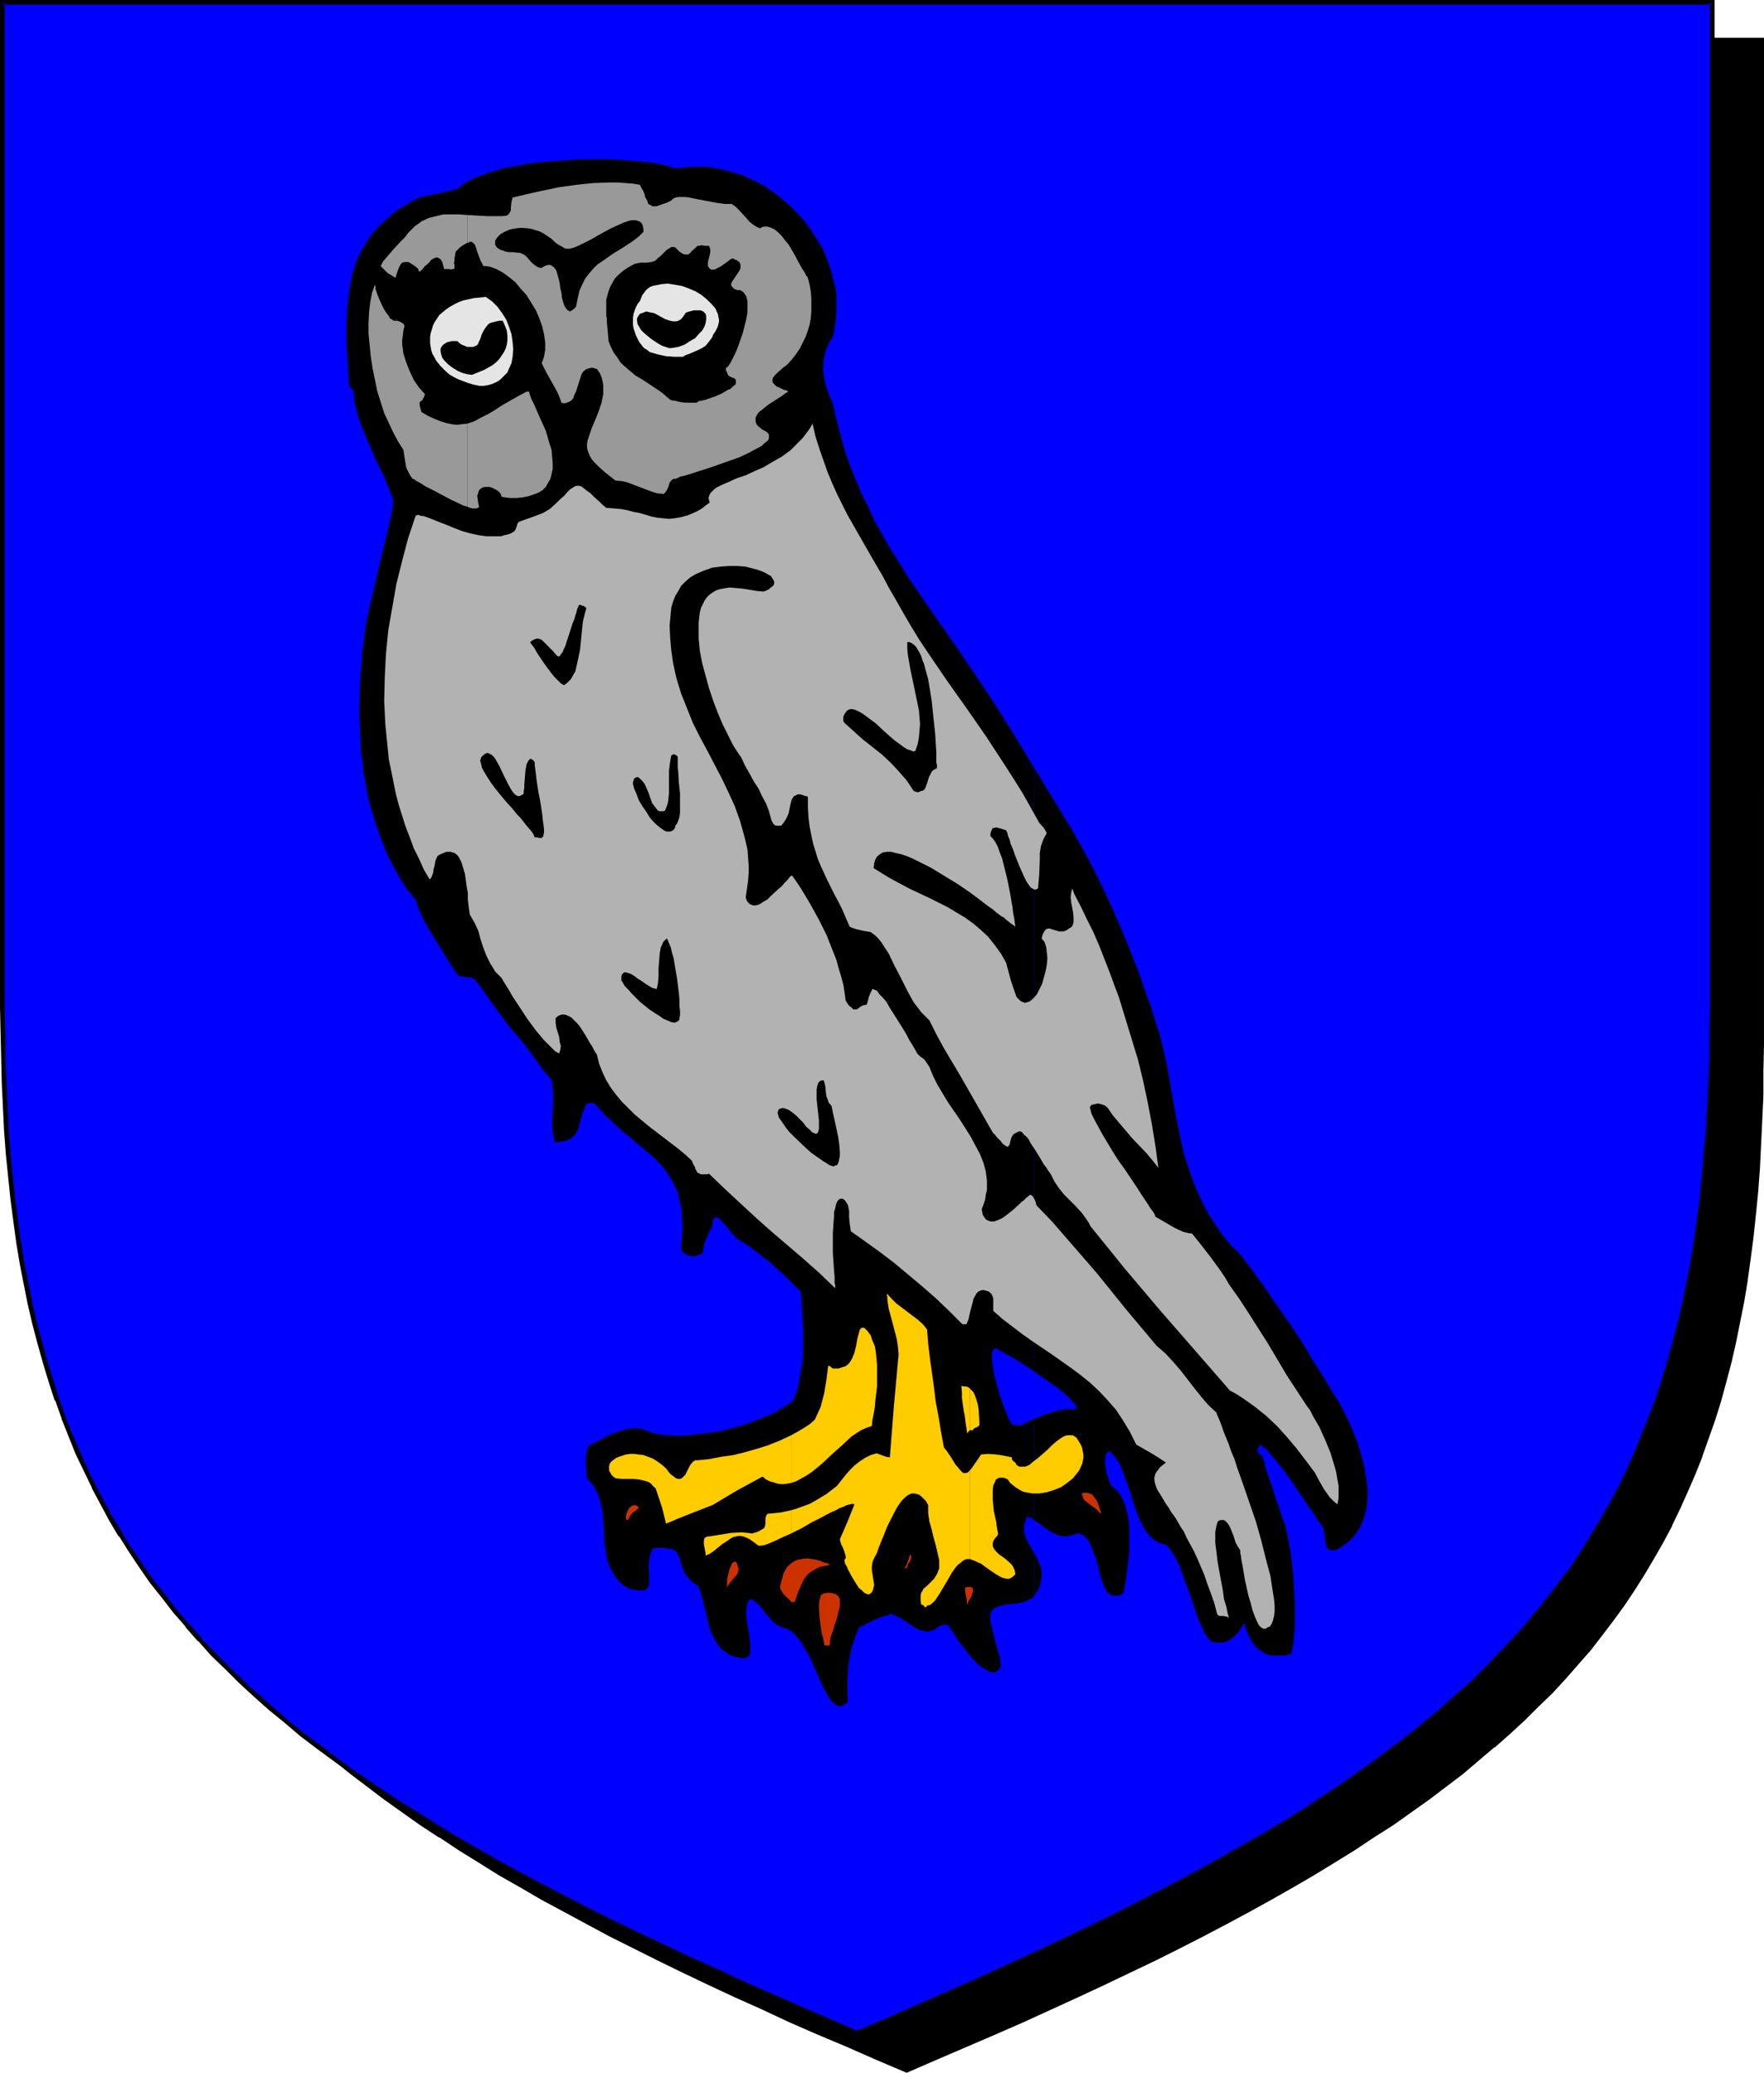 <?xml version="1.0" encoding="UTF-8" standalone="no"?>
<svg
   version="1.0"
   width="129.766mm"
   height="152.484mm"
   id="svg40"
   sodipodi:docname="Owl 4.wmf"
   xmlns:inkscape="http://www.inkscape.org/namespaces/inkscape"
   xmlns:sodipodi="http://sodipodi.sourceforge.net/DTD/sodipodi-0.dtd"
   xmlns="http://www.w3.org/2000/svg"
   xmlns:svg="http://www.w3.org/2000/svg">
  <sodipodi:namedview
     id="namedview40"
     pagecolor="#ffffff"
     bordercolor="#000000"
     borderopacity="0.25"
     inkscape:showpageshadow="2"
     inkscape:pageopacity="0.0"
     inkscape:pagecheckerboard="0"
     inkscape:deskcolor="#d1d1d1"
     inkscape:document-units="mm" />
  <defs
     id="defs1">
    <pattern
       id="WMFhbasepattern"
       patternUnits="userSpaceOnUse"
       width="6"
       height="6"
       x="0"
       y="0" />
  </defs>
  <path
     style="fill:#000000;fill-opacity:1;fill-rule:evenodd;stroke:none"
     d="m 252.096,575.671 8.242,-3.555 8.242,-3.555 8.08,-3.555 7.757,-3.393 7.595,-3.555 7.595,-3.393 7.11,-3.393 7.272,-3.393 6.949,-3.393 6.787,-3.393 6.626,-3.393 6.464,-3.393 6.302,-3.393 6.141,-3.393 5.979,-3.393 5.818,-3.393 5.818,-3.393 5.494,-3.555 5.333,-3.393 5.171,-3.555 5.171,-3.393 4.848,-3.555 4.848,-3.555 4.525,-3.555 4.525,-3.716 4.363,-3.716 4.202,-3.716 4.04,-3.716 4.04,-3.716 3.717,-3.878 3.717,-4.039 3.394,-3.878 3.394,-4.039 3.394,-4.039 3.07,-4.201 2.909,-4.201 2.909,-4.201 2.747,-4.362 2.747,-4.362 2.424,-4.524 2.424,-4.524 2.262,-4.686 2.101,-4.847 2.101,-4.686 1.939,-5.009 1.939,-5.009 1.616,-5.009 1.616,-5.332 1.454,-5.332 1.454,-5.332 1.293,-5.493 1.131,-5.655 1.131,-5.816 0.97,-5.816 0.808,-5.978 0.808,-6.14 0.646,-6.14 0.646,-6.301 0.485,-6.463 0.323,-6.624 0.323,-6.786 0.323,-6.786 0.162,-7.109 V 290.501 11.148 H 252.096 14.382 V 290.34 l 0.162,7.109 0.162,7.109 0.162,6.786 0.323,6.786 0.323,6.624 0.485,6.463 0.646,6.301 0.646,6.301 0.808,6.14 0.808,5.978 0.97,5.816 1.131,5.655 1.131,5.655 1.293,5.655 1.454,5.332 1.454,5.332 1.616,5.17 1.616,5.17 1.778,5.009 1.939,4.847 2.101,4.847 2.262,4.686 2.262,4.686 2.262,4.686 2.586,4.524 2.586,4.362 2.747,4.362 2.909,4.201 3.07,4.201 3.07,4.201 3.232,4.039 3.394,4.039 3.555,3.878 3.717,4.039 3.717,3.878 4.04,3.716 4.04,3.716 4.202,3.716 4.202,3.716 4.525,3.716 4.686,3.555 4.686,3.555 5.01,3.555 5.01,3.393 5.333,3.555 5.333,3.393 5.494,3.555 5.656,3.393 5.818,3.393 5.979,3.393 6.302,3.393 6.302,3.393 6.302,3.393 6.787,3.393 6.787,3.393 6.949,3.393 7.11,3.393 7.272,3.393 7.434,3.393 7.595,3.555 7.918,3.393 7.918,3.555 8.242,3.555 z"
     id="path1" />
  <path
     style="fill:#000000;fill-opacity:1;fill-rule:evenodd;stroke:none"
     d="m 252.096,576.317 8.565,-3.716 16.16,-6.947 7.757,-3.393 15.19,-6.947 7.272,-3.393 7.11,-3.393 7.11,-3.393 v 0 l 6.787,-3.393 6.626,-3.393 6.464,-3.393 6.302,-3.393 6.141,-3.393 5.979,-3.393 5.818,-3.393 5.818,-3.555 v 0 l 5.494,-3.393 5.333,-3.555 v 0 l 5.333,-3.393 5.01,-3.555 5.01,-3.555 4.686,-3.555 4.686,-3.555 4.363,-3.716 4.363,-3.716 h 0.162 l 4.202,-3.716 4.04,-3.716 3.878,-3.878 3.878,-3.716 3.717,-4.039 3.394,-3.878 v 0 l 3.555,-4.039 3.232,-4.201 3.07,-4.039 3.07,-4.201 2.909,-4.362 v 0 l 2.747,-4.362 v 0 l 2.586,-4.362 2.586,-4.524 2.424,-4.524 v -0.162 l 2.262,-4.686 2.101,-4.686 2.101,-4.847 1.939,-4.847 v -0.162 l 1.778,-5.009 1.778,-5.009 v 0 l 1.616,-5.17 1.454,-5.332 1.454,-5.493 v 0 l 1.293,-5.655 1.131,-5.655 1.131,-5.655 0.97,-5.816 v -0.162 l 0.808,-5.816 0.808,-6.14 0.646,-6.14 0.646,-6.463 0.485,-6.463 0.323,-6.624 v 0 l 0.323,-6.786 0.323,-6.786 v -7.109 l 0.162,-7.109 V 10.502 H 13.736 V 290.34 l 0.162,7.109 0.162,7.109 0.162,6.786 0.323,6.786 v 0.162 l 0.323,6.624 0.485,6.301 0.646,6.463 0.646,6.14 0.808,6.14 0.808,5.978 v 0 l 0.97,5.978 1.131,5.655 1.131,5.655 1.293,5.493 v 0.162 l 1.454,5.332 1.454,5.332 1.616,5.17 v 0 l 1.778,5.17 1.778,5.009 v 0 l 1.939,5.009 2.101,4.847 2.101,4.686 2.262,4.686 v 0 l 2.424,4.686 2.424,4.524 2.586,4.362 h 0.162 l 2.747,4.362 v 0 l 2.909,4.362 3.07,4.201 3.07,4.039 3.232,4.201 3.394,3.878 v 0.162 l 3.555,3.878 3.717,4.039 3.717,3.716 4.04,3.878 4.04,3.716 v 0 l 4.202,3.716 v 0 l 4.363,3.716 4.525,3.716 4.686,3.555 4.686,3.555 5.01,3.555 5.01,3.555 5.171,3.393 h 0.162 l 5.333,3.555 5.494,3.393 v 0 l 5.656,3.555 5.979,3.393 5.818,3.393 6.302,3.393 6.302,3.393 6.302,3.393 6.787,3.393 6.787,3.393 v 0 l 6.949,3.393 7.11,3.393 7.272,3.393 7.595,3.393 7.595,3.555 7.757,3.393 8.08,3.393 8.08,3.555 8.726,3.716 0.162,-1.293 -8.403,-3.555 -8.08,-3.555 -7.918,-3.393 -7.918,-3.555 -7.595,-3.393 -7.434,-3.393 -7.272,-3.393 -7.11,-3.393 -7.11,-3.393 h 0.162 l -6.787,-3.555 -6.787,-3.393 -6.302,-3.231 -6.302,-3.393 -6.302,-3.393 -5.979,-3.555 -5.818,-3.393 -5.656,-3.393 v 0.162 l -5.494,-3.555 -5.333,-3.393 v 0 l -5.171,-3.555 -5.171,-3.555 -4.848,-3.393 -4.848,-3.555 -4.525,-3.716 -4.525,-3.555 -4.363,-3.716 h 0.162 l -4.363,-3.716 v 0 l -4.04,-3.716 -3.878,-3.716 -3.717,-3.878 -3.717,-3.878 -3.555,-4.039 v 0 l -3.394,-3.878 -3.232,-4.201 -3.07,-4.039 -3.07,-4.201 -2.909,-4.362 v 0.162 l -2.747,-4.362 h 0.162 l -2.747,-4.362 -2.424,-4.524 -2.424,-4.686 v 0.162 l -2.262,-4.686 -2.101,-4.847 -2.101,-4.686 -1.939,-5.009 v 0 l -1.778,-5.009 -1.616,-5.009 v 0 l -1.616,-5.17 -1.454,-5.332 -1.454,-5.493 v 0.162 l -1.293,-5.493 -1.131,-5.816 -1.131,-5.655 -0.97,-5.816 v 0 l -0.808,-5.978 -0.808,-5.978 -0.646,-6.301 -0.646,-6.301 -0.485,-6.463 -0.323,-6.624 v 0 l -0.323,-6.786 -0.162,-6.786 -0.162,-7.109 -0.162,-7.109 V 11.148 l -0.646,0.646 H 489.809 l -0.646,-0.646 v 279.353 7.109 l -0.162,7.109 -0.323,6.786 -0.323,6.786 v -0.162 l -0.323,6.624 -0.485,6.463 -0.646,6.463 -0.646,6.14 -0.808,6.14 -0.808,5.978 v -0.162 l -0.97,5.816 -1.131,5.816 -1.131,5.655 -1.293,5.493 v 0 l -1.454,5.332 -1.454,5.332 -1.616,5.17 v 0 l -1.616,5.17 -1.778,5.009 v -0.162 l -1.939,5.009 -2.101,4.847 -2.101,4.686 -2.424,4.686 v 0 l -2.262,4.524 -2.586,4.524 -2.586,4.362 v 0 l -2.747,4.362 v -0.162 l -2.909,4.362 -2.909,4.201 -3.232,4.201 -3.232,4.039 -3.394,4.039 0.162,-0.162 -3.555,4.039 -3.717,3.878 -3.717,3.878 -3.878,3.716 -4.202,3.716 -4.202,3.716 h 0.162 l -4.363,3.716 -4.525,3.555 -4.686,3.716 -4.686,3.555 -5.01,3.393 -5.01,3.555 -5.333,3.555 h 0.162 l -5.333,3.393 -5.494,3.555 v -0.162 l -5.818,3.393 -5.818,3.393 -5.979,3.555 -6.141,3.393 -6.302,3.393 -6.464,3.231 -6.626,3.393 -6.787,3.555 v 0 l -6.949,3.393 -7.11,3.393 -7.272,3.393 -15.19,6.786 -7.757,3.555 -16.16,6.947 -8.403,3.555 h 0.485 z"
     id="path2" />
  <path
     style="fill:#0000ff;fill-opacity:1;fill-rule:evenodd;stroke:none"
     d="m 238.36,565.169 8.403,-3.555 8.08,-3.555 7.918,-3.393 7.918,-3.393 7.595,-3.555 7.434,-3.393 7.434,-3.393 7.11,-3.393 6.949,-3.393 6.787,-3.393 6.626,-3.393 6.464,-3.393 6.302,-3.393 6.141,-3.393 5.979,-3.393 5.979,-3.393 5.656,-3.555 5.494,-3.393 5.333,-3.555 5.171,-3.393 5.171,-3.555 4.848,-3.555 4.848,-3.555 4.525,-3.555 4.525,-3.716 4.363,-3.555 4.202,-3.716 4.04,-3.716 4.04,-3.878 3.717,-3.878 3.717,-3.878 3.555,-4.039 3.232,-3.878 3.394,-4.201 3.07,-4.039 3.07,-4.201 2.747,-4.362 2.747,-4.362 2.747,-4.362 2.424,-4.524 2.424,-4.524 2.262,-4.686 2.101,-4.686 2.101,-4.847 1.939,-5.009 1.939,-5.009 1.616,-5.009 1.616,-5.332 1.454,-5.332 1.454,-5.332 1.293,-5.493 1.131,-5.655 1.131,-5.816 0.97,-5.816 0.808,-5.978 0.808,-6.14 0.646,-6.14 0.485,-6.301 0.646,-6.463 0.323,-6.624 0.323,-6.786 0.323,-6.947 v -6.947 l 0.162,-7.109 V 0.646 H 238.36 0.646 V 279.999 l 0.162,7.109 v 6.947 l 0.323,6.947 0.323,6.786 0.323,6.624 0.485,6.463 0.646,6.301 0.646,6.14 0.808,6.14 0.808,5.978 0.97,5.816 1.131,5.816 1.131,5.655 1.293,5.493 1.454,5.332 1.454,5.332 1.616,5.17 1.616,5.17 1.778,5.009 1.939,4.847 2.101,5.009 2.101,4.686 2.262,4.686 2.424,4.524 2.586,4.524 2.586,4.362 2.747,4.362 2.909,4.362 2.909,4.039 3.232,4.201 3.232,4.039 3.394,4.039 3.555,4.039 3.555,3.878 3.878,3.716 3.878,3.878 4.04,3.716 4.202,3.716 4.363,3.716 4.525,3.716 4.525,3.555 4.848,3.555 5.01,3.555 5.01,3.555 5.171,3.393 5.494,3.555 5.494,3.393 5.656,3.393 5.818,3.393 5.979,3.393 6.141,3.393 6.302,3.393 6.464,3.393 6.626,3.393 6.787,3.393 7.11,3.393 7.11,3.393 7.272,3.555 7.434,3.393 7.757,3.393 7.757,3.555 8.08,3.393 8.08,3.555 z"
     id="path3" />
  <path
     style="fill:#000000;fill-opacity:1;fill-rule:evenodd;stroke:none"
     d="m 238.36,565.815 8.565,-3.555 8.242,-3.555 7.918,-3.393 7.918,-3.555 7.595,-3.393 7.434,-3.393 7.272,-3.555 7.11,-3.393 6.949,-3.393 6.949,-3.393 v 0 l 13.09,-6.786 6.302,-3.393 6.141,-3.393 5.979,-3.393 5.979,-3.393 5.656,-3.393 v 0 l 5.494,-3.555 5.333,-3.393 h 0.162 l 5.171,-3.555 5.01,-3.555 4.848,-3.555 4.848,-3.393 4.686,-3.716 4.363,-3.555 4.363,-3.716 h 0.162 l 4.202,-3.878 4.04,-3.716 3.878,-3.716 3.878,-3.878 3.555,-3.878 3.555,-4.039 h 0.162 l 3.232,-4.039 3.394,-4.039 3.07,-4.201 3.07,-4.201 v 0 l 2.747,-4.362 2.909,-4.362 v 0 l 2.586,-4.362 2.586,-4.524 2.424,-4.524 v -0.162 l 2.262,-4.524 2.101,-4.847 2.101,-4.847 1.939,-4.847 v -0.162 l 1.778,-5.009 1.616,-5.009 h 0.162 l 1.616,-5.17 1.454,-5.332 1.454,-5.493 v 0 l 1.293,-5.493 1.131,-5.655 1.131,-5.816 0.97,-5.816 v 0 l 0.808,-5.978 0.808,-6.14 0.646,-6.301 0.485,-6.301 0.646,-6.463 0.323,-6.624 v 0 l 0.323,-6.786 0.323,-6.947 v -6.947 l 0.162,-7.109 V 0 H 0 v 279.999 l 0.162,7.109 0.162,6.947 0.162,6.947 0.323,6.786 v 0 l 0.323,6.624 0.485,6.463 0.646,6.301 0.646,6.301 0.808,6.14 0.808,5.978 v 0 l 0.97,5.816 1.131,5.816 1.131,5.655 1.293,5.493 v 0 l 1.454,5.493 1.454,5.17 1.616,5.332 1.616,5.009 h 0.162 l 1.778,5.009 v 0.162 l 1.939,4.847 1.939,4.847 2.262,4.686 2.262,4.686 v 0.162 l 2.424,4.524 2.424,4.524 2.586,4.362 h 0.162 l 2.747,4.362 v 0 l 2.909,4.362 2.909,4.201 3.232,4.039 3.232,4.201 3.394,3.878 v 0.162 l 3.394,3.878 h 0.162 l 3.555,4.039 3.878,3.716 3.878,3.878 4.04,3.716 v 0 l 4.363,3.878 v 0 l 4.363,3.555 4.363,3.716 4.686,3.555 4.848,3.555 4.848,3.555 5.171,3.555 5.171,3.393 v 0 l 5.494,3.555 v 0 l 5.494,3.393 5.656,3.555 5.818,3.393 5.979,3.393 6.141,3.393 6.302,3.393 13.09,6.786 h 0.162 l 6.787,3.393 6.949,3.393 7.11,3.393 7.272,3.393 7.595,3.555 7.595,3.393 7.757,3.393 8.08,3.555 8.242,3.555 8.565,3.555 0.162,-1.131 -8.242,-3.555 -8.242,-3.555 -8.08,-3.555 -7.757,-3.393 -7.595,-3.555 -7.595,-3.393 -7.11,-3.393 -7.272,-3.393 -6.949,-3.393 -6.787,-3.393 v 0 l -13.09,-6.786 -6.302,-3.393 -6.141,-3.393 -5.979,-3.393 -5.818,-3.393 -5.656,-3.555 -5.494,-3.393 v 0 l -5.494,-3.393 h 0.162 l -5.333,-3.555 -5.01,-3.393 -4.848,-3.555 -4.848,-3.716 -4.686,-3.393 -4.525,-3.716 -4.202,-3.716 v 0 l -4.202,-3.716 v 0.162 l -4.04,-3.878 -3.878,-3.716 -3.878,-3.878 -3.717,-3.878 h 0.162 l -3.555,-4.039 v 0.162 l -3.394,-4.039 -3.232,-4.201 -3.232,-4.039 -2.909,-4.201 -2.909,-4.362 v 0.162 l -2.747,-4.362 h 0.162 l -2.747,-4.362 -2.424,-4.524 -2.424,-4.524 v 0 l -2.262,-4.686 -2.101,-4.686 -2.101,-4.847 -1.939,-4.847 v 0 l -1.778,-5.009 v 0 l -1.616,-5.17 -1.616,-5.17 -1.454,-5.332 -1.454,-5.332 v 0 L 9.05,362.561 7.918,356.906 6.787,351.251 5.818,345.273 v 0.162 l -0.808,-5.978 -0.808,-6.14 -0.646,-6.301 -0.646,-6.301 -0.485,-6.463 -0.323,-6.624 v 0.162 l -0.323,-6.786 -0.323,-6.947 v -6.947 L 1.293,279.999 V 0.646 L 0.646,1.293 H 476.073 l -0.646,-0.646 V 279.999 l -0.162,7.109 v 6.947 l -0.323,6.947 -0.323,6.786 v -0.162 l -0.323,6.624 -0.646,6.463 -0.485,6.301 -0.646,6.301 -0.808,6.14 -0.808,5.978 v -0.162 l -0.97,5.978 -1.131,5.655 -1.131,5.655 -1.293,5.493 v 0 l -1.454,5.332 -1.454,5.332 -1.616,5.332 v 0 l -1.616,5.009 -1.939,5.009 v 0 l -1.939,4.847 -1.939,4.847 -2.101,4.686 -2.262,4.686 v 0 l -2.424,4.524 -2.586,4.524 -2.586,4.362 v 0 l -2.747,4.362 -2.747,4.362 v 0 l -3.07,4.039 -3.232,4.201 -3.232,4.039 -3.394,4.039 h 0.162 l -3.555,3.878 -3.717,3.878 -3.717,3.878 -3.878,3.878 -4.202,3.716 -4.202,3.716 h 0.162 l -4.363,3.555 -4.525,3.716 -4.686,3.555 -4.686,3.555 -5.01,3.555 -5.01,3.555 -5.171,3.393 v 0 l -5.333,3.555 -5.494,3.393 v 0 l -5.656,3.393 -5.979,3.393 -5.979,3.393 -6.141,3.393 -6.302,3.393 -13.09,6.786 v 0 l -6.787,3.393 -6.949,3.393 -7.11,3.393 -7.272,3.393 -7.434,3.393 -7.757,3.555 -7.757,3.393 -8.08,3.555 -8.08,3.555 -8.403,3.555 h 0.485 z"
     id="path4" />
  <path
     style="fill:#000000;fill-opacity:1;fill-rule:evenodd;stroke:none"
     d="m 380.244,415.717 v -0.969 l -0.162,-1.777 -0.162,-1.777 -0.646,-3.555 -0.97,-3.716 -1.131,-3.555 -1.454,-3.555 -1.454,-3.07 -1.454,-2.908 -0.808,-1.454 -0.808,-1.131 -2.909,-4.847 -3.07,-4.847 -3.07,-5.17 -3.394,-5.17 -3.555,-5.009 -3.394,-5.009 -3.394,-4.686 -3.394,-4.524 -2.747,-2.747 -2.424,-2.908 -2.101,-3.07 -1.939,-3.07 -1.616,-3.07 -1.454,-3.231 -1.293,-3.231 -1.131,-3.393 -1.131,-3.393 -0.808,-3.555 -1.454,-7.109 -1.293,-7.271 -1.293,-7.271 -0.808,-3.716 -0.97,-3.878 -1.293,-4.039 -1.293,-4.201 -1.616,-4.362 -1.454,-4.362 -3.555,-9.048 -3.717,-8.725 -1.939,-4.201 -1.939,-4.039 -1.939,-3.878 -1.939,-3.716 -1.939,-3.393 -1.778,-3.231 -5.333,-8.725 -5.333,-8.725 v 167.87 l 4.363,3.07 2.101,1.454 1.778,1.454 1.454,1.293 0.646,0.646 0.485,0.646 0.485,0.485 0.323,0.485 0.162,0.485 0.162,0.485 h -1.616 -1.616 l -1.616,0.323 -1.454,0.323 -2.909,0.969 -2.747,1.131 v 28.113 l 1.293,0.808 1.293,0.969 1.293,0.969 1.293,0.808 1.454,0.646 0.808,0.162 0.808,0.162 h 0.808 l 0.97,-0.162 0.97,-0.323 0.97,-0.323 h 0.646 l 0.646,0.323 0.485,0.162 0.485,0.485 0.485,0.485 0.485,0.485 0.646,1.454 0.646,1.616 0.646,1.616 0.97,3.716 0.485,1.777 0.485,1.616 0.646,1.454 0.646,1.131 0.485,0.323 0.323,0.323 0.646,0.323 h 0.485 0.485 0.646 l 0.808,-0.323 0.646,-0.485 0.323,-1.616 0.323,-1.777 0.485,-3.878 0.485,-4.201 v -4.201 -2.1 l -0.162,-2.1 -0.323,-1.939 -0.485,-1.939 -0.646,-1.777 -0.808,-1.616 -1.131,-1.454 -1.454,-1.131 -0.162,-0.323 -0.162,-0.485 -0.323,-0.646 -0.162,-0.646 -0.485,-1.454 -0.323,-1.777 -0.162,-1.454 0.162,-0.808 v -0.646 l 0.162,-0.485 0.323,-0.485 0.323,-0.323 h 0.485 l 1.131,1.293 1.131,1.454 0.808,1.777 0.808,1.939 1.454,4.039 1.293,4.201 0.646,1.939 0.808,1.939 0.808,1.777 0.97,1.616 1.131,1.454 1.293,1.131 0.646,0.485 0.808,0.323 0.808,0.323 0.97,0.162 1.131,1.293 0.97,1.454 0.97,1.616 0.808,1.777 1.293,3.716 1.454,3.878 1.293,3.878 0.646,1.939 0.646,1.616 0.808,1.777 0.646,1.454 0.97,1.454 0.97,1.131 0.808,0.162 0.808,0.162 h 0.808 0.646 l 0.646,-0.162 0.808,-0.323 1.131,-0.646 1.131,-0.969 0.97,-1.131 0.646,-1.131 0.808,-1.131 0.485,1.777 0.808,1.939 0.97,1.777 1.293,1.454 0.808,0.646 0.808,0.646 1.131,0.485 0.97,0.323 h 1.293 1.293 1.454 l 1.616,-0.485 0.162,-0.485 0.162,-0.485 0.323,-1.454 0.162,-1.777 0.162,-1.939 0.162,-2.262 v -5.17 l -0.162,-2.747 -0.323,-5.816 -0.323,-2.747 -0.323,-2.747 -0.485,-2.747 -0.485,-2.424 -0.485,-2.424 -0.646,-1.939 -0.323,-0.646 -0.162,-0.808 -0.323,-0.969 -0.485,-1.131 -0.808,-2.424 -0.808,-2.747 -0.97,-2.585 -0.323,-1.293 -0.485,-1.131 -0.323,-0.969 -0.162,-0.808 -0.162,-0.808 -0.162,-0.323 -0.162,-0.485 v -0.323 l -0.323,-0.485 -0.485,-0.323 -0.323,-0.323 -0.323,-0.323 -0.162,-0.323 v -0.323 l 0.162,-0.323 0.323,-0.485 0.323,-0.646 0.485,0.323 0.323,0.323 1.131,0.808 0.97,1.293 1.293,1.454 1.293,1.616 1.293,1.616 2.747,3.878 2.586,3.878 1.131,1.777 1.293,1.616 0.97,1.616 0.808,1.293 0.808,0.969 0.162,0.323 0.323,0.323 0.162,0.969 0.323,2.585 0.162,1.131 0.485,0.969 0.162,0.323 0.323,0.162 0.646,0.162 h 0.485 l 0.646,-0.162 0.808,-0.323 0.97,-0.646 0.97,-0.646 0.808,-0.646 0.97,-0.808 1.293,-1.616 1.131,-1.939 0.808,-1.939 0.646,-2.1 0.323,-2.1 z"
     id="path5" />
  <path
     style="fill:#000000;fill-opacity:1;fill-rule:evenodd;stroke:none"
     d="m 287.486,431.713 v 12.118 l 0.646,-0.969 0.97,-1.777 0.162,-0.808 0.162,-0.808 0.162,-0.808 v -1.454 l -0.162,-1.454 -0.646,-1.293 -0.485,-1.454 z"
     id="path6" />
  <path
     style="fill:#000000;fill-opacity:1;fill-rule:evenodd;stroke:none"
     d="M 287.486,381.303 V 213.433 l -5.979,-9.856 -6.141,-9.694 -6.626,-9.856 -3.394,-5.009 -3.555,-5.009 -5.01,-7.271 -4.848,-7.109 -2.262,-3.716 -2.262,-3.555 -2.101,-3.716 -2.101,-3.716 -1.778,-3.878 -1.939,-3.878 -1.616,-3.878 -1.616,-4.039 -1.454,-4.201 -1.131,-4.201 -1.131,-4.362 -0.97,-4.362 -0.97,-2.1 -0.808,-2.262 -0.646,-2.585 -0.323,-2.424 0.162,-2.424 0.162,-1.131 0.323,-1.293 0.323,-1.131 0.485,-0.969 0.646,-1.131 0.646,-0.969 0.485,-2.424 0.323,-2.262 0.162,-2.424 v -2.262 -2.262 l -0.323,-2.424 -0.646,-2.262 -0.485,-2.1 -0.808,-2.262 -0.808,-2.1 -0.97,-2.262 -1.293,-1.939 -1.293,-2.1 -1.293,-1.939 -1.454,-1.777 -1.616,-1.777 -1.616,-1.616 -1.778,-1.616 -1.778,-1.454 -1.939,-1.454 -1.939,-1.293 -2.101,-1.131 -2.101,-0.969 -2.101,-0.969 -2.262,-0.646 -2.262,-0.646 -2.262,-0.485 -2.262,-0.485 h -2.262 -2.424 l -2.424,0.162 -2.424,0.323 -1.131,-0.485 -1.293,-0.323 -1.454,-0.323 -1.616,-0.323 -1.778,-0.323 -1.778,-0.162 -1.939,-0.162 -1.939,-0.162 -4.363,-0.323 h -4.363 -4.686 l -4.686,0.323 -4.525,0.323 -4.525,0.485 -4.363,0.808 -2.101,0.323 -1.939,0.485 -1.939,0.646 -1.778,0.485 -1.778,0.646 -1.616,0.646 -1.293,0.646 -1.454,0.808 -1.131,0.808 -0.97,0.808 -2.586,0.646 -2.747,0.646 -2.586,0.485 -2.747,0.646 -1.939,0.969 -1.778,1.131 -1.939,1.131 -1.454,1.131 -1.616,1.293 -1.293,1.293 -1.293,1.131 -1.131,1.293 -1.131,1.454 -0.97,1.454 -0.808,1.293 -0.808,1.454 -0.808,1.616 -0.646,1.616 -0.97,3.07 -0.646,3.393 -0.485,3.393 -0.323,3.555 -0.162,3.878 v 3.716 l 0.162,4.039 0.323,4.039 0.162,4.201 0.162,0.646 0.162,0.485 0.485,0.485 0.485,0.323 0.162,1.616 0.162,1.777 0.485,1.939 0.485,1.939 1.454,4.039 1.778,4.039 1.778,4.201 1.939,3.878 1.616,3.878 0.646,1.777 0.646,1.777 -0.646,4.039 -0.97,4.201 -1.939,8.078 -1.939,8.24 -0.97,4.201 -0.97,4.362 -0.485,2.908 -0.323,2.908 -0.485,3.231 -0.162,3.231 -0.323,3.393 -0.162,3.393 -0.162,6.947 0.323,6.947 0.162,3.393 0.485,3.231 0.323,3.393 0.646,3.07 0.485,3.07 0.808,2.908 0.97,3.393 1.131,3.393 1.293,3.393 1.293,3.231 1.616,3.07 1.778,3.231 1.939,3.07 2.424,2.908 0.97,2.747 1.131,2.585 1.454,2.585 1.454,2.424 3.07,5.009 3.07,4.847 0.323,0.485 0.646,0.485 0.646,0.162 0.808,0.162 1.616,0.162 0.808,0.323 0.646,0.323 4.848,6.786 1.293,1.777 1.454,1.939 1.616,2.262 1.939,2.262 1.293,1.454 1.293,1.616 2.424,3.231 2.262,3.231 1.293,1.616 1.454,1.616 0.323,2.262 0.162,2.262 -0.162,4.362 -0.162,2.262 v 2.1 l 0.323,2.1 0.485,2.1 1.293,-0.162 0.97,-0.162 0.808,-0.162 0.808,-0.323 0.646,-0.323 0.97,-0.969 0.485,-0.646 0.646,-1.616 0.485,-1.939 0.646,-2.1 0.485,-1.131 0.485,-1.293 h 0.646 l 0.485,-0.162 h 0.485 l 0.646,0.162 1.293,1.454 1.293,1.454 2.586,2.424 2.424,2.262 2.424,1.939 2.262,1.939 2.101,1.777 1.939,1.616 1.939,1.939 1.454,1.777 1.454,2.1 1.131,2.262 0.646,1.131 0.323,1.293 0.323,1.454 0.323,1.454 0.323,1.616 v 1.777 l 0.162,1.777 v 1.939 l -0.162,2.1 -0.162,2.262 v 0.646 l 0.162,0.485 0.323,0.485 0.485,0.323 0.97,0.485 1.131,0.323 1.131,-0.162 0.97,-0.323 0.485,-0.162 0.323,-0.485 0.162,-0.323 v -0.485 l 0.323,-1.777 0.646,-1.454 0.646,-1.616 0.97,-1.616 v -0.969 l 0.162,-0.808 0.323,-0.485 0.323,-0.162 h 0.323 l 0.485,0.162 0.485,0.323 0.485,0.646 1.131,1.131 0.97,1.293 0.485,0.646 0.485,0.485 0.485,0.485 0.323,0.485 2.262,1.454 2.424,1.616 2.424,1.939 2.424,1.777 4.525,4.201 2.101,2.1 1.939,1.939 0.485,7.755 0.162,3.716 v 3.878 l -0.162,3.716 -0.646,3.716 -0.646,3.716 -0.646,1.939 -0.646,1.777 -1.778,1.293 -1.939,1.131 -2.101,1.293 -2.424,0.969 -2.424,0.969 -2.586,0.969 -2.586,0.808 -2.586,0.646 -2.909,0.646 -2.586,0.323 -2.747,0.323 -2.586,0.323 -2.586,0.162 -2.424,-0.162 -2.262,-0.162 -2.101,-0.323 -1.293,-0.485 -1.293,-0.485 -1.131,-0.323 -1.293,-0.162 h -1.131 l -1.293,0.162 -2.262,0.646 -2.262,0.808 -2.262,1.131 -2.101,1.131 -0.97,0.485 -0.97,0.485 -0.485,1.131 -0.162,1.131 -0.162,1.131 v 1.131 l 0.162,2.262 0.162,2.262 0.808,0.808 0.646,0.808 0.646,0.808 0.485,0.969 0.808,1.939 0.485,1.939 0.485,2.1 0.162,2.1 0.323,4.362 v 2.1 l 0.323,2.1 0.323,2.1 0.646,2.1 0.97,1.777 0.485,0.969 0.646,0.808 0.646,0.808 0.808,0.808 0.97,0.646 0.97,0.646 0.808,0.162 0.808,0.162 0.808,0.162 h 1.616 l 0.646,-0.162 0.485,-0.485 0.323,-0.485 0.162,-0.646 v -0.808 -0.969 -0.969 l -0.162,-2.262 0.162,-1.131 0.162,-1.293 0.323,-1.293 0.485,-1.131 0.97,-0.162 h 0.97 0.808 0.808 l 0.646,0.162 h 0.646 l 0.97,0.323 0.646,0.485 0.485,0.646 0.323,0.646 0.323,0.646 0.162,0.969 0.323,0.808 0.323,0.969 0.323,0.969 0.646,0.969 0.808,0.969 0.97,0.969 1.454,0.969 0.485,1.131 0.485,1.454 0.808,3.07 0.808,3.393 0.808,3.231 0.646,1.454 0.646,1.293 0.808,1.293 0.97,1.293 1.293,0.808 1.293,0.969 1.616,0.485 0.97,0.162 0.97,0.162 0.808,-0.162 0.646,-0.323 0.323,-0.646 0.162,-0.808 v -0.969 -1.131 l -0.162,-1.293 -0.162,-1.293 -0.485,-2.747 -0.323,-2.747 v -1.131 l 0.162,-1.293 0.323,-1.131 0.646,-0.808 0.646,0.162 0.646,0.485 1.131,0.969 0.97,1.131 0.97,1.293 0.97,1.131 0.97,1.131 1.293,0.969 0.646,0.323 0.808,0.323 0.808,0.162 0.646,0.323 0.808,0.485 0.646,0.485 1.131,1.293 1.293,1.616 0.97,1.777 1.131,1.939 1.778,4.039 0.97,2.1 0.808,1.939 0.97,1.777 0.808,1.454 0.808,1.131 0.646,0.485 0.323,0.323 0.485,0.323 0.485,0.162 h 0.646 l 0.485,-0.162 1.454,-0.969 -0.162,-2.747 v -2.585 l 0.162,-2.747 0.162,-2.585 0.485,-2.585 0.646,-2.585 0.808,-2.424 0.97,-2.424 0.97,-0.485 0.97,-0.485 2.262,-1.131 2.424,-0.969 1.131,-0.323 1.131,-0.485 0.646,0.323 0.808,0.323 1.616,0.808 3.07,2.1 1.454,0.808 0.808,0.323 0.808,0.162 0.808,0.162 0.808,-0.162 0.808,-0.162 0.808,-0.485 0.485,-0.323 0.323,-0.323 0.808,-0.323 0.808,-0.162 h 0.97 l 0.323,0.646 0.323,0.323 0.323,0.485 0.646,0.969 0.808,1.293 0.808,1.293 1.131,1.293 2.101,2.747 1.131,1.131 1.131,1.131 1.131,0.808 1.131,0.646 1.131,0.485 h 0.97 l 0.323,-0.162 0.485,-0.323 0.323,-0.323 0.323,-0.485 0.162,-0.646 -0.162,-0.808 v -1.131 l -0.323,-1.131 -0.808,-2.585 -0.646,-2.747 -0.646,-2.585 -0.323,-1.131 v -1.131 -0.969 l 0.323,-0.808 0.323,-0.485 0.646,-0.485 1.293,-0.485 1.293,-0.323 1.454,-0.162 1.293,-0.162 1.293,-0.162 1.293,-0.323 1.293,-0.485 1.131,-0.646 0.485,-0.485 v -12.118 l -1.293,-2.262 -0.646,-1.131 -0.485,-1.293 -0.323,-1.293 v -1.131 l 0.323,-1.454 0.485,-1.454 1.131,0.323 0.808,0.646 v -28.113 l -1.778,0.808 -1.778,0.969 -1.293,-0.162 h -0.485 l -0.485,0.162 -0.646,-0.808 -0.646,-1.131 -0.485,-1.454 -0.646,-1.454 -0.646,-1.777 -0.646,-1.777 -0.97,-3.716 -0.485,-1.777 -0.323,-1.777 -0.162,-1.454 -0.162,-1.454 v -1.131 l 0.162,-0.969 0.162,-0.323 0.162,-0.162 0.323,-0.162 0.323,-0.162 0.646,0.485 0.97,0.485 1.131,0.646 1.454,0.808 1.454,0.808 1.454,0.969 z"
     id="path7" />
  <path
     style="fill:#999999;fill-opacity:1;fill-rule:evenodd;stroke:none"
     d="m 129.926,117.784 v 23.104 l 0.808,0.323 0.646,0.162 h 0.646 0.485 l 0.323,-0.162 0.323,-0.162 v -0.485 l -0.162,-0.485 -0.162,-1.293 -0.162,-0.969 0.323,-0.808 0.162,-0.646 0.485,-0.485 0.485,-0.323 0.646,-0.162 h 0.646 0.646 l 0.646,0.162 0.646,0.323 0.646,0.323 0.646,0.485 0.323,0.323 0.323,0.485 0.162,0.646 2.262,0.323 h 1.939 l 1.616,-0.162 1.616,-0.323 1.454,-0.485 1.293,-0.485 1.131,-0.646 0.97,-0.969 0.646,-1.131 0.646,-1.131 0.323,-1.293 0.323,-1.454 v -1.616 l -0.162,-1.777 -0.162,-1.939 -0.646,-1.939 -0.485,-1.777 -0.485,-1.616 -1.616,-3.555 -1.616,-3.716 -0.808,-1.616 -0.646,-1.939 h -0.323 -0.323 v 0 l -2.424,1.293 -2.262,1.293 -2.262,1.293 -1.939,1.293 -1.939,1.131 -1.939,0.969 -1.778,0.969 z"
     id="path8" />
  <path
     style="fill:#999999;fill-opacity:1;fill-rule:evenodd;stroke:none"
     d="m 129.926,59.781 v 7.755 l 0.485,-0.162 0.323,-0.162 h 0.323 l 0.323,0.162 0.323,0.323 0.323,0.323 0.323,0.808 0.323,1.131 0.485,1.293 0.485,1.293 0.808,1.454 h 0.808 l 0.97,0.162 1.778,0.646 1.778,0.969 1.778,1.293 1.778,1.454 1.454,1.777 1.616,1.777 1.293,2.1 1.293,2.1 0.97,2.262 0.808,2.262 0.485,2.1 0.323,2.262 v 2.1 l -0.162,0.969 -0.162,0.969 -0.323,0.969 -0.323,0.808 1.293,2.585 1.454,2.585 1.454,2.585 0.646,1.454 0.646,1.777 0.485,0.162 h 0.485 l 0.97,-0.323 0.646,-0.323 0.646,-0.646 0.323,-0.969 0.485,-0.969 1.293,-4.039 0.323,-0.969 0.485,-0.646 0.808,-0.646 0.646,-0.162 0.646,-0.162 h 0.485 l 0.485,0.162 0.646,0.162 0.808,1.131 0.485,1.131 0.323,1.293 0.162,1.131 v 1.131 1.131 l -0.485,2.424 -0.808,2.424 -0.97,2.424 -0.97,2.262 -0.808,2.424 -0.323,0.969 -0.162,0.969 v 0.969 l 0.162,0.808 0.323,0.808 0.323,0.808 0.485,0.808 0.646,0.808 1.454,1.454 1.454,1.293 1.616,1.293 1.454,1.131 1.778,0.162 1.454,0.323 6.787,2.585 1.616,0.485 1.778,0.162 0.485,-0.485 0.323,-0.485 0.485,-0.969 0.323,-1.131 0.323,-0.485 0.323,-0.323 0.162,-0.162 0.323,-0.162 h 0.646 l 0.646,-0.323 0.646,-0.323 0.97,-0.162 0.97,-0.323 1.131,-0.323 2.424,-0.808 2.586,-0.808 5.494,-1.939 2.747,-0.969 2.424,-1.131 2.101,-1.131 0.97,-0.485 0.808,-0.485 0.646,-0.646 0.646,-0.485 0.485,-0.485 0.162,-0.485 v -0.485 -0.485 l -0.323,-0.485 -0.646,-0.485 -0.646,-0.323 -0.485,-0.323 -0.97,-0.808 -0.485,-0.646 -0.162,-0.808 v -0.808 l 0.323,-0.646 0.485,-0.808 0.808,-0.646 0.808,-0.646 0.97,-0.808 4.04,-2.585 0.808,-0.646 0.808,-0.485 -0.162,-0.162 -0.162,-0.162 -0.808,-0.162 -0.97,-0.485 -1.131,-0.485 -0.646,-0.646 -0.323,-0.323 -0.162,-0.485 v -0.485 l 0.162,-0.485 0.485,-0.646 0.646,-0.646 1.454,-1.293 1.454,-1.131 1.293,-1.454 1.131,-1.454 0.97,-1.454 0.808,-1.616 0.808,-1.616 0.646,-1.777 0.485,-1.616 0.323,-1.777 0.162,-1.939 v -1.777 -1.939 l -0.162,-1.939 -0.323,-1.777 -0.485,-1.939 -0.485,-0.646 -0.485,-0.969 -0.646,-0.969 -0.646,-1.131 -1.454,-2.747 -1.616,-2.747 -0.97,-1.131 -0.97,-1.293 -0.97,-0.969 -0.97,-0.808 -0.97,-0.485 -0.97,-0.323 h -1.131 l -0.485,0.162 -0.485,0.323 -1.131,-0.485 -0.97,-0.646 -0.97,-0.808 -0.808,-0.969 -1.939,-2.1 -0.97,-0.969 -1.131,-0.808 h -0.97 -0.97 l -1.131,-0.162 -1.131,-0.162 -5.171,-0.969 -2.424,-0.485 -1.131,-0.162 h -0.97 -0.97 l -0.808,0.162 -0.646,0.323 -0.485,0.485 -1.293,0.646 -0.97,0.323 -0.97,0.323 -0.808,0.323 h -0.646 -0.646 l -0.323,-0.323 -0.485,-0.162 -0.323,-0.323 -0.162,-0.646 -0.646,-1.131 -0.162,-0.808 -0.323,-0.808 -0.485,-0.808 -0.485,-0.969 -1.939,-0.323 -2.101,-0.162 -2.101,-0.162 h -2.262 l -4.525,0.162 -4.686,0.485 -4.686,0.646 -4.686,0.969 -4.363,0.969 -4.04,0.969 -0.162,0.646 -0.162,0.646 -0.162,1.616 v 0.646 l -0.323,0.646 -0.323,0.485 -0.485,0.323 -1.293,0.162 h -1.293 -2.747 z"
     id="path9" />
  <path
     style="fill:#999999;fill-opacity:1;fill-rule:evenodd;stroke:none"
     d="m 129.926,67.536 v -7.755 l -2.262,-0.162 h -2.262 -2.101 l -2.101,0.485 -1.939,0.485 -2.101,0.969 -0.808,0.646 -0.97,0.646 -0.808,0.808 -0.97,0.969 -0.97,1.293 -1.131,1.131 -2.101,2.262 -1.939,2.262 -0.97,1.131 -0.646,1.293 0.97,0.969 0.97,0.969 1.131,0.646 0.97,0.646 0.162,-0.162 v -0.162 l 0.323,-0.969 0.323,-0.969 0.485,-1.131 0.323,-0.485 0.323,-0.323 0.646,-0.162 h 0.485 0.646 l 0.808,0.485 0.97,0.646 0.97,0.808 v 0.323 0.162 l 0.162,0.162 h 0.323 l 0.323,-0.323 0.485,-0.485 0.485,-0.646 0.646,-0.485 0.646,-0.646 0.485,-0.646 0.646,-0.323 0.646,-0.323 h 0.485 l 0.485,0.323 0.323,0.162 0.162,0.323 0.323,0.485 0.162,0.646 0.162,0.485 0.162,0.808 h 1.454 l 0.485,0.162 0.323,-0.162 h 0.323 0.162 l 0.162,-0.323 v -0.485 -0.485 l -0.162,-0.323 0.162,-0.646 v -0.808 l 0.162,-0.808 0.162,-0.969 0.97,-0.969 0.808,-0.646 0.808,-0.485 z"
     id="path10" />
  <path
     style="fill:#999999;fill-opacity:1;fill-rule:evenodd;stroke:none"
     d="m 129.926,140.888 v -23.104 l -1.454,0.162 -1.454,0.162 -1.454,-0.162 -1.454,-0.323 -1.616,-0.485 -1.616,-0.646 -1.778,-0.808 -1.939,-1.131 -0.162,-0.646 -0.162,-0.646 -0.162,-0.485 v -0.323 -0.485 l 0.162,-0.323 0.323,-0.162 0.323,-0.323 0.323,-0.646 0.162,-0.323 0.162,-0.646 -1.616,-1.777 -1.454,-2.1 -1.131,-2.424 -0.97,-2.424 -0.808,-2.585 -0.323,-2.424 v -1.293 l 0.323,-2.585 0.323,-1.293 -0.162,-0.323 -0.162,-0.323 -0.808,-0.485 -0.808,-0.323 h -0.323 -0.323 -0.485 l -0.323,-0.323 -0.646,-0.323 -0.323,-0.646 -0.97,-1.293 -0.808,-1.454 -0.808,-1.777 -0.646,-1.616 -0.485,-1.454 v -0.646 l -0.162,-0.485 -0.808,2.262 -0.485,2.585 -0.323,2.747 -0.162,3.07 v 2.908 l 0.323,3.231 0.323,3.231 0.485,3.231 0.646,3.07 0.646,3.231 0.97,3.07 0.97,3.07 1.293,2.747 1.293,2.747 1.293,2.424 1.454,2.262 0.323,2.1 0.323,1.939 0.162,0.969 0.485,0.969 0.485,0.969 0.646,0.969 0.162,0.162 0.485,0.162 0.646,0.485 0.646,0.323 0.808,0.485 0.97,0.646 2.262,1.131 4.848,2.585 2.424,1.131 0.97,0.485 z"
     id="path11" />
  <path
     style="fill:#ffcc00;fill-opacity:1;fill-rule:evenodd;stroke:none"
     d="m 269.71,408.77 v 24.72 l 0.808,0.323 0.808,0.323 0.646,0.323 0.808,0.323 1.293,0.969 1.616,1.131 1.454,0.969 1.454,0.808 0.646,0.162 0.646,0.162 h 0.646 l 0.646,-0.323 0.485,-0.323 0.646,-0.646 -0.162,-0.969 -0.323,-0.808 -0.485,-0.808 -0.646,-0.646 -1.293,-1.131 -1.616,-1.131 -0.646,-0.646 -0.485,-0.485 -0.323,-0.485 -0.323,-0.646 v -0.808 l 0.162,-0.646 0.485,-0.808 0.485,-0.485 0.323,-0.485 v -0.323 -0.162 l -0.162,-0.808 -0.162,-0.969 -0.162,-1.293 -0.646,-2.908 -0.323,-3.231 v -1.454 -1.454 l 0.162,-1.131 0.485,-0.969 0.162,-0.485 0.323,-0.323 0.323,-0.162 0.323,-0.162 h 0.646 0.485 l 0.646,0.162 0.646,0.323 0.646,0.969 0.808,0.646 0.808,0.646 0.808,0.485 0.808,0.485 0.97,0.323 0.97,0.162 0.97,0.162 h 2.101 l 1.939,-0.323 2.101,-0.646 1.939,-0.808 1.616,-1.131 1.616,-1.293 1.293,-1.616 0.485,-0.646 0.808,-1.777 0.162,-0.808 0.162,-0.808 v -0.969 l -0.162,-0.808 -0.162,-0.969 -0.323,-0.808 -0.485,-0.808 -0.485,-0.808 -0.323,-0.485 -0.485,-0.323 -0.485,-0.323 h -0.485 -0.646 -0.485 l -0.646,0.162 -1.131,0.646 -1.293,0.969 -1.131,0.969 -1.293,1.293 -2.586,2.262 -1.293,0.969 -1.131,0.969 -1.131,0.485 h -0.646 -0.485 -0.485 l -0.323,-0.162 -0.485,-0.323 -0.323,-0.646 -0.485,-0.323 -0.323,-0.323 -0.162,-0.323 v -0.485 l -2.262,-0.485 -2.101,-0.323 -2.262,-0.162 -1.939,0.162 -0.97,1.454 -0.808,1.131 -0.646,0.969 z"
     id="path12" />
  <path
     style="fill:#ffcc00;fill-opacity:1;fill-rule:evenodd;stroke:none"
     d="m 269.71,386.15 v 11.471 h 0.323 l 0.323,0.162 0.323,-0.485 0.485,-0.323 0.485,-0.162 0.646,-0.485 v -1.131 l -0.162,-2.747 -0.162,-1.454 -0.323,-1.293 -0.485,-1.454 -0.485,-1.131 z"
     id="path13" />
  <path
     style="fill:#ffcc00;fill-opacity:1;fill-rule:evenodd;stroke:none"
     d="m 269.71,397.621 v -11.471 l -0.323,-0.323 -0.646,-0.323 h -0.646 l -0.808,-0.162 0.162,1.777 v 1.616 l 0.485,3.393 0.323,1.616 0.162,1.454 0.485,3.231 h 0.162 l 0.162,-0.323 z"
     id="path14" />
  <path
     style="fill:#ffcc00;fill-opacity:1;fill-rule:evenodd;stroke:none"
     d="m 269.71,433.49 v -24.72 l -0.323,0.323 -0.323,0.323 -0.485,0.162 h -0.323 -0.323 l -0.323,-0.162 -0.323,-0.323 -0.485,-0.485 -0.323,-0.485 -0.485,-0.485 -0.485,-0.646 -0.485,-0.808 -0.485,-0.808 -0.646,-0.969 -0.646,-0.969 -0.808,-0.969 -0.808,-4.362 -0.646,-4.039 -0.808,-4.201 -0.485,-4.039 -1.131,-8.078 -0.485,-4.039 -0.323,-4.039 -1.131,-1.454 -1.454,-1.293 -5.979,-4.524 -1.293,-1.293 -1.293,-1.454 0.162,2.1 0.323,2.1 1.131,4.201 1.131,4.362 0.323,2.1 0.162,2.1 -1.293,14.218 -1.131,14.38 -0.97,-0.162 -0.97,-0.323 -0.808,-0.323 -0.97,-0.323 -1.616,0.485 -1.616,0.808 -1.454,0.969 -1.454,1.131 -1.293,1.293 -1.131,1.293 -2.424,3.07 -2.909,2.262 -1.616,0.969 -1.616,0.969 -1.454,0.808 -1.778,0.646 -1.778,0.646 -1.616,0.485 v 6.463 l 2.909,-1.454 2.747,-1.616 2.909,-1.454 1.454,-0.808 1.293,-0.646 1.131,-0.485 1.131,-0.646 0.97,-0.323 0.97,-0.485 0.808,-0.162 0.646,-0.162 h 0.323 l 0.323,0.162 -1.939,4.847 -2.101,4.847 0.162,0.646 0.162,0.646 0.485,0.969 0.323,0.808 0.323,0.969 0.162,0.646 v 0.646 l -0.162,0.162 -0.162,0.162 v 0.485 l 0.162,0.646 0.485,0.808 0.323,0.808 1.131,2.1 1.293,2.1 0.646,0.969 0.808,0.646 0.646,0.646 0.646,0.323 0.646,0.162 0.485,-0.323 0.323,-0.323 0.162,-0.323 0.162,-0.323 0.162,-0.646 0.162,-0.808 -0.162,-0.969 -0.323,-2.1 -0.162,-0.969 v -0.969 l 0.162,-1.131 0.323,-0.969 0.162,-0.162 0.162,-0.485 0.323,-0.485 0.323,-0.646 0.485,-1.454 0.323,-0.808 0.323,-0.808 0.808,-1.939 0.808,-2.1 0.97,-1.939 0.97,-1.939 0.97,-1.777 1.131,-1.616 0.646,-0.646 0.485,-0.485 0.646,-0.485 0.646,-0.323 0.646,-0.162 h 0.485 l 0.646,0.162 0.646,0.162 0.646,0.485 0.646,0.646 0.646,0.646 0.646,1.131 v 2.262 l 0.323,2.262 0.646,2.262 0.485,2.1 0.646,2.262 0.485,2.1 0.485,2.1 v 2.262 l -0.323,0.808 -0.323,0.808 -0.808,1.293 -0.97,0.969 -0.97,0.969 -0.97,0.808 -0.323,0.646 -0.323,0.485 -0.162,0.646 v 0.808 0.808 l 0.162,0.969 0.323,0.162 h 0.162 l 0.485,0.485 v 0.162 h 0.323 l 0.162,-0.162 0.162,-0.323 0.808,-0.162 0.808,-0.646 0.646,-0.646 0.646,-0.969 0.646,-0.969 0.646,-1.131 1.454,-2.424 1.293,-2.262 0.808,-1.131 0.646,-0.808 0.97,-0.808 0.808,-0.646 0.808,-0.323 z"
     id="path15" />
  <path
     style="fill:#ffcc00;fill-opacity:1;fill-rule:evenodd;stroke:none"
     d="m 219.937,399.076 v 13.249 l 1.454,-0.485 1.454,-0.808 1.454,-0.808 1.454,-0.969 2.747,-2.262 2.747,-2.585 2.909,-2.585 2.586,-2.424 1.454,-0.969 1.293,-0.808 1.454,-0.646 1.454,-0.485 0.162,-1.616 0.323,-1.616 0.323,-1.777 0.162,-1.939 0.485,-4.039 v -3.878 -2.1 l -0.162,-1.777 -0.162,-1.777 -0.323,-1.777 -0.646,-1.454 -0.485,-1.454 -0.808,-1.131 -0.97,-0.969 h -0.808 l -0.485,0.646 -0.162,0.646 -0.485,1.777 -0.323,1.939 -0.485,1.939 -0.323,0.808 -0.323,0.808 -0.485,0.808 -0.485,0.646 -0.808,0.646 -0.97,0.323 -0.97,0.323 h -1.293 -0.323 l -0.485,-0.323 -0.323,-0.323 -0.485,-0.162 -0.485,3.878 -0.646,3.878 -0.97,3.716 -0.808,1.777 -0.808,1.777 -1.454,1.293 -1.778,1.131 -1.616,0.969 z"
     id="path16" />
  <path
     style="fill:#ffcc00;fill-opacity:1;fill-rule:evenodd;stroke:none"
     d="m 219.937,412.324 v -13.249 l -3.07,1.454 -3.232,1.293 -3.07,0.969 -3.394,0.969 -3.232,0.808 -3.394,0.485 -3.394,0.646 -3.232,0.323 h -0.646 l -0.485,0.323 -0.485,0.485 -0.485,0.646 -1.293,2.585 -0.485,0.485 -0.485,0.485 -0.485,0.162 h -0.485 l -0.646,-0.162 -0.808,-0.646 -0.485,-0.323 -0.485,-0.485 -0.485,-0.646 -0.485,-0.646 -1.293,-1.131 -1.131,-0.808 -1.293,-0.808 -1.293,-0.485 -1.293,-0.485 -1.293,-0.162 -1.293,-0.162 h -1.131 l -1.131,0.162 -0.97,0.323 -0.97,0.323 -0.808,0.323 -0.646,0.485 -0.646,0.485 -0.485,0.646 -0.162,0.646 v 1.293 l 0.323,0.485 0.323,0.646 0.485,0.485 0.646,0.485 1.616,0.162 h 1.616 1.616 l 1.616,0.162 1.454,0.323 0.646,0.162 0.808,0.323 0.646,0.485 0.485,0.646 0.646,0.485 0.323,0.969 1.454,4.362 1.131,4.524 1.616,-0.646 1.454,-0.646 3.232,-1.293 6.626,-2.585 6.787,-4.039 7.11,-3.878 0.97,0.808 0.97,0.485 1.131,0.323 0.97,0.323 0.97,0.162 h 0.97 l 0.97,-0.162 z"
     id="path17" />
  <path
     style="fill:#ffcc00;fill-opacity:1;fill-rule:evenodd;stroke:none"
     d="m 219.937,426.381 v -6.463 l -3.07,0.646 -3.394,0.323 -0.323,0.323 -0.162,0.323 -0.162,0.646 v 1.454 l -0.162,0.808 -0.162,0.323 -0.323,0.323 -0.646,0.323 -0.485,0.323 -0.808,0.323 -1.131,0.323 -1.293,-0.162 -1.616,-0.162 -2.909,0.162 -3.07,0.485 -2.909,0.485 h -0.485 l -0.485,0.162 -0.485,0.323 -0.162,0.808 v 0.808 l 0.323,1.777 0.162,0.808 v 0.646 l 1.131,-0.485 0.97,-0.646 1.778,-1.454 0.808,-0.646 0.808,-0.485 1.616,-1.131 0.646,-0.323 0.808,-0.162 0.808,-0.162 0.97,0.162 0.97,0.323 0.97,0.485 1.131,0.808 1.293,0.969 h 0.646 l 0.97,-0.162 0.97,-0.323 1.131,-0.485 1.131,-0.485 1.293,-0.646 z"
     id="path18" />
  <path
     style="fill:#cc3200;fill-opacity:1;fill-rule:evenodd;stroke:none"
     d="m 305.908,419.918 -0.646,-1.939 -0.485,-0.969 -0.485,-0.646 -0.646,-0.808 -0.808,-0.323 -0.485,-0.162 h -0.485 -0.485 l -0.646,0.162 0.323,0.969 0.323,0.808 0.808,0.646 0.808,0.646 1.778,1.293 0.808,0.808 0.646,0.646 -0.162,-0.485 v -0.162 z"
     id="path19" />
  <path
     style="fill:#cc3200;fill-opacity:1;fill-rule:evenodd;stroke:none"
     d="M 229.149,443.022 V 457.402 l 0.808,0.162 h 0.485 l 0.323,-0.323 v -0.808 l 0.162,-1.131 0.323,-0.969 0.485,-1.293 0.323,-1.293 0.485,-1.293 0.646,-2.585 0.323,-1.131 v -1.131 -0.969 l -0.323,-0.646 -0.646,-0.646 -0.323,-0.162 -0.485,-0.162 -1.131,-0.162 h -0.646 z"
     id="path20" />
  <path
     style="fill:#cc3200;fill-opacity:1;fill-rule:evenodd;stroke:none"
     d="m 229.149,434.459 v 0.969 l 0.808,-0.162 0.808,-0.162 -0.808,-0.485 z"
     id="path21" />
  <path
     style="fill:#cc3200;fill-opacity:1;fill-rule:evenodd;stroke:none"
     d="m 252.419,434.944 0.485,-0.646 0.323,-0.646 0.162,-0.808 -0.323,-0.808 -0.323,1.131 -0.323,0.969 -0.323,0.969 -0.323,0.485 -0.323,0.485 h 0.323 l 0.323,-0.162 0.323,-0.485 v -0.323 -0.162 -0.162 z"
     id="path22" />
  <path
     style="fill:#cc3200;fill-opacity:1;fill-rule:evenodd;stroke:none"
     d="m 268.902,446.738 v -0.323 l 0.162,-0.485 0.323,-0.969 0.646,-0.969 0.323,-0.969 0.162,-0.485 v -0.485 -0.323 l -0.162,-0.162 -0.323,-0.323 h -0.323 -0.646 l -0.808,0.162 0.162,1.616 0.323,1.616 0.162,1.454 v 0.808 0.808 z"
     id="path23" />
  <path
     style="fill:#cc3200;fill-opacity:1;fill-rule:evenodd;stroke:none"
     d="m 229.149,435.429 v -0.969 l -1.131,-0.485 -1.131,-0.323 -1.131,-0.162 -0.97,-0.162 h -0.97 l -0.97,0.162 -0.97,0.162 -0.808,0.323 -0.808,0.485 -0.808,0.646 -0.646,0.646 -0.485,0.808 -0.485,0.969 -0.323,1.131 -0.323,1.293 -0.323,1.293 0.162,0.646 0.323,0.485 0.323,0.646 0.485,0.485 0.485,0.485 0.485,0.485 0.97,0.969 h 0.808 l 0.162,-0.485 0.162,-0.323 0.646,-1.939 0.646,-1.454 0.646,-1.454 0.646,-1.131 0.97,-1.131 1.131,-0.808 0.646,-0.323 0.808,-0.485 0.808,-0.323 z"
     id="path24" />
  <path
     style="fill:#cc3200;fill-opacity:1;fill-rule:evenodd;stroke:none"
     d="m 229.149,457.402 v -14.38 l -0.485,0.162 -0.485,0.485 -0.162,0.646 -0.162,0.646 -0.162,1.131 v 1.131 l 0.162,2.424 0.323,2.424 0.323,2.262 0.323,0.969 0.162,0.969 0.162,0.646 v 0.323 z"
     id="path25" />
  <path
     style="fill:#cc3200;fill-opacity:1;fill-rule:evenodd;stroke:none"
     d="m 175.174,421.534 0.323,-0.485 0.485,-0.485 1.131,-0.808 0.323,-0.323 0.162,-0.323 -0.162,-0.162 -0.162,-0.162 -0.323,-0.162 -0.485,-0.162 -0.646,0.162 -0.485,0.323 -0.485,0.485 -0.323,0.646 -0.323,0.646 -0.162,0.646 v 0.646 l 0.162,0.646 0.485,-0.162 0.162,-0.323 0.162,-0.485 z"
     id="path26" />
  <path
     style="fill:#cc3200;fill-opacity:1;fill-rule:evenodd;stroke:none"
     d="m 202,441.407 0.808,-1.131 0.808,-0.969 0.646,-0.808 0.646,-0.646 0.323,-0.808 0.162,-0.808 -0.162,-0.485 -0.323,-0.969 -0.323,-0.646 -0.485,0.162 -0.323,0.162 -0.323,0.323 -0.162,0.485 -0.485,1.131 -0.323,1.293 -0.323,1.454 v 1.293 l -0.162,1.131 v 0.808 z"
     id="path27" />
  <path
     style="fill:#b2b2b2;fill-opacity:1;fill-rule:evenodd;stroke:none"
     d="m 352.288,452.555 0.808,-0.323 0.485,-0.808 0.323,-0.808 0.323,-1.293 0.162,-1.293 v -1.616 l -0.162,-1.777 -0.323,-1.939 -0.323,-2.1 -0.323,-2.262 -0.646,-2.424 -0.646,-2.424 -1.293,-5.17 -1.454,-5.17 -1.778,-5.17 -1.778,-5.17 -1.778,-5.009 -0.646,-2.1 -0.97,-2.262 -0.646,-1.939 -0.808,-1.939 -0.646,-1.616 -0.485,-1.454 -0.485,-1.293 -0.485,-1.131 -0.323,-0.646 -0.162,-0.646 -2.262,-2.1 -1.939,-2.262 -1.939,-2.424 -3.878,-5.009 -2.101,-2.424 -2.101,-2.262 -2.424,-2.1 -8.403,-10.017 -8.08,-10.017 -8.403,-9.694 -4.202,-4.847 -4.363,-4.524 -0.162,-0.808 -0.323,-0.808 -0.485,-0.808 -0.323,-0.323 -0.485,-0.162 -0.323,0.323 -0.646,0.485 -0.808,0.808 -0.485,0.323 -0.485,0.485 -1.939,1.777 -2.262,1.777 -0.97,0.646 -1.131,0.485 -0.97,0.323 h -0.97 l -0.808,-0.323 -0.323,-0.162 -0.323,-0.323 -0.323,-0.485 -0.323,-0.485 -0.162,-0.808 -0.162,-0.808 0.485,-1.293 0.485,-1.454 0.162,-1.293 0.323,-1.293 v -1.293 -1.293 l -0.323,-2.585 -0.646,-2.424 -0.97,-2.424 -1.293,-2.424 -1.293,-2.424 -3.07,-4.847 -3.232,-4.686 -1.454,-2.424 -1.454,-2.424 -1.293,-2.585 -0.97,-2.424 -0.646,-0.969 -0.808,-1.131 -1.131,-0.808 -0.808,-0.808 -0.323,-0.646 -0.485,-0.808 -0.646,-1.131 -0.808,-1.293 -0.646,-1.293 -0.97,-1.616 -1.939,-3.07 -1.939,-3.07 -0.808,-1.454 -0.97,-1.131 -0.97,-0.969 -0.646,-0.969 -0.808,-0.323 -0.323,-0.162 h -0.162 l -0.485,0.969 -0.485,1.131 -0.323,1.293 -0.323,0.969 -0.97,0.162 -0.646,0.323 -0.646,0.485 -0.485,0.323 h -0.646 -0.323 l -0.323,-0.323 -0.323,-0.323 -0.485,-0.323 -0.485,-0.646 -0.485,-0.808 -0.323,-2.262 -0.323,-2.1 -0.646,-2.424 -0.646,-2.1 -0.646,-2.424 -0.97,-2.424 -1.778,-4.524 -2.262,-4.524 -2.424,-4.362 -2.424,-4.039 -1.293,-1.939 -1.131,-1.616 h -0.323 l -0.485,0.485 -0.485,0.646 -0.808,0.808 -0.808,0.969 -0.97,0.808 -2.101,1.939 -0.97,0.969 -1.131,0.646 -0.97,0.646 -0.97,0.323 h -0.97 l -0.323,-0.162 -0.485,-0.162 -0.323,-0.323 -0.323,-0.323 -0.323,-0.646 -0.162,-0.646 0.323,-2.262 0.323,-2.262 0.162,-2.262 v -2.1 l -0.162,-2.1 -0.162,-2.262 -0.485,-2.1 -0.485,-1.939 -1.131,-4.039 -1.454,-4.039 -1.778,-3.878 -1.778,-3.716 -4.04,-7.755 -2.101,-3.878 -1.939,-3.878 -1.616,-4.039 -1.616,-4.039 -1.293,-4.201 -0.485,-2.1 -0.485,-2.262 -0.485,-3.393 -0.323,-3.555 -0.162,-3.393 0.162,-1.777 0.162,-1.777 0.162,-1.616 0.485,-1.616 0.646,-1.616 0.808,-1.293 0.808,-1.454 1.131,-1.131 1.293,-1.131 1.616,-0.969 2.262,-0.969 2.262,-0.808 2.424,-0.323 2.262,-0.162 h 2.262 l 2.262,0.162 1.939,0.485 1.778,0.485 1.616,0.646 1.131,0.646 0.646,0.323 0.323,0.485 0.323,0.485 0.162,0.323 0.162,0.323 v 0.485 l -0.162,0.485 -0.323,0.323 -0.485,0.323 -0.485,0.485 -0.646,0.323 -0.808,0.323 -1.939,-0.162 -1.939,-0.323 -1.939,-0.323 -1.778,-0.162 -1.939,-0.162 -1.939,0.323 -0.808,0.162 -0.97,0.323 -0.808,0.485 -0.97,0.646 -0.808,0.808 -0.646,0.969 -0.485,0.969 -0.485,0.969 -0.323,1.293 -0.162,1.293 -0.162,1.454 v 1.454 1.454 1.616 l 0.323,3.393 0.646,3.393 0.97,3.555 0.97,3.555 1.131,3.393 1.293,3.393 1.293,3.07 1.454,2.908 1.293,2.585 0.646,1.131 0.646,0.969 0.646,0.969 0.485,0.646 1.131,2.424 1.293,2.262 1.131,2.1 1.293,1.939 0.97,2.1 1.131,2.1 0.808,2.1 0.646,2.424 0.323,0.646 0.162,0.323 0.323,0.323 0.162,0.162 0.323,0.162 h 1.454 l 0.646,-0.808 0.646,-0.969 0.485,-0.969 0.323,-0.808 0.323,-1.616 0.162,-0.808 0.162,-0.646 0.162,-0.646 0.323,-0.485 0.323,-0.485 0.485,-0.162 0.485,-0.323 h 0.808 l 0.97,0.323 1.131,0.323 v 2.908 l 0.162,2.908 0.323,2.585 0.485,2.424 0.485,2.262 0.646,2.1 0.646,2.1 0.808,1.939 1.778,3.878 1.939,3.878 1.131,2.1 1.131,2.262 0.97,2.262 1.131,2.585 0.808,0.323 0.97,0.323 2.101,0.485 0.97,0.162 0.97,0.162 0.646,0.485 0.646,0.485 0.97,0.969 0.97,1.293 0.808,1.293 0.97,1.454 1.616,3.393 1.778,3.393 1.778,3.555 1.778,3.231 1.131,1.454 0.97,1.293 1.131,1.131 1.131,1.131 1.939,3.878 2.101,3.878 4.525,7.594 4.525,7.917 4.525,7.917 0.646,0.646 0.485,0.646 0.646,0.646 0.485,0.485 0.323,0.485 0.323,0.323 0.646,0.485 0.485,0.162 0.162,0.162 0.162,-0.323 0.323,-0.323 0.162,-0.808 0.323,-1.131 0.323,-0.646 0.485,-0.485 0.646,-0.323 0.646,-0.323 h 0.485 l 0.485,0.323 0.485,0.646 0.646,0.485 0.646,0.808 0.485,0.969 1.293,1.939 1.293,2.1 1.131,1.939 0.646,0.808 0.485,0.808 0.485,0.646 0.323,0.485 0.485,0.969 0.485,0.969 1.293,1.939 1.454,1.777 3.232,3.231 1.616,1.777 1.293,1.777 0.646,0.969 0.485,0.969 9.534,11.795 9.696,11.471 9.858,11.31 9.696,11.148 1.778,0.969 1.778,1.131 3.394,2.424 3.232,2.585 3.07,2.908 2.747,3.07 2.586,3.07 2.586,3.393 2.424,3.231 1.293,2.424 1.293,2.262 0.808,1.131 0.808,1.131 0.97,0.969 1.131,0.969 0.323,-1.777 v -1.616 -1.777 l -0.323,-1.777 -0.323,-1.939 -0.485,-1.777 -1.131,-3.716 -1.454,-3.555 -1.616,-3.555 -1.778,-3.07 -0.808,-1.616 -0.97,-1.293 -2.747,-4.201 -2.747,-4.201 -5.171,-8.725 -5.333,-8.402 -2.747,-4.201 -2.747,-3.878 -1.131,-1.939 -1.293,-1.939 -2.586,-3.555 -2.747,-3.555 -2.586,-3.231 -1.131,-0.162 -1.293,-0.323 -1.454,-0.646 -1.293,-0.646 -2.747,-1.616 -1.131,-0.646 -1.131,-0.646 -0.162,-0.485 -0.323,-0.646 -0.485,-0.646 -0.485,-0.646 -0.485,-0.808 -0.646,-0.969 -1.293,-1.939 -1.454,-2.262 -1.616,-2.424 -1.616,-2.424 -1.778,-2.424 -1.616,-2.585 -1.454,-2.424 -1.454,-2.424 -1.131,-2.1 -0.97,-1.777 -0.485,-0.969 -0.323,-0.646 -0.162,-0.646 -0.162,-0.646 -0.162,-0.485 0.162,-0.323 v 0 l 0.162,-0.323 0.485,-0.162 0.646,-0.162 0.808,-0.162 0.808,0.162 0.97,0.323 0.485,0.323 0.485,0.485 1.454,2.1 1.778,2.1 3.555,4.201 3.878,4.039 1.778,2.1 1.616,2.1 -0.808,-5.978 -0.97,-5.978 -1.131,-5.978 -1.293,-6.14 -1.454,-5.978 -1.778,-5.816 -1.778,-5.816 -1.778,-5.816 -1.293,-3.393 -1.293,-3.555 -1.454,-3.716 -1.454,-3.716 -1.616,-3.716 -1.778,-3.555 -1.616,-3.393 -1.616,-3.07 -0.323,-0.646 -0.162,-0.485 -0.323,-0.969 -0.162,0.485 -0.162,0.646 -0.162,1.293 0.162,1.454 0.485,2.585 0.162,1.454 v 1.454 l -0.162,0.646 -0.323,0.646 -0.808,0.485 -0.646,0.485 -0.808,0.323 h -0.646 -0.646 l -0.485,-0.162 -1.131,-0.323 -0.97,-0.323 h -0.485 l -0.485,0.162 -0.323,0.323 -0.323,0.485 -0.323,0.646 -0.323,1.131 0.808,0.969 0.485,1.454 0.162,1.454 0.162,1.616 -0.162,1.777 -0.323,1.777 -0.485,1.777 -0.485,1.777 -0.808,1.616 -0.646,1.293 -0.97,1.131 -0.97,0.808 -0.323,0.162 -0.646,0.162 -0.323,0.162 -0.485,-0.162 -0.485,-0.162 -0.485,-0.323 -0.485,-0.485 -0.485,-0.485 -0.808,-2.262 -0.808,-2.424 -0.646,-2.424 -0.646,-2.424 -1.454,-2.585 -1.778,-2.424 -1.778,-2.262 -2.101,-1.939 -2.101,-1.777 -2.262,-1.616 -2.424,-1.454 -2.424,-1.454 -5.171,-2.585 -5.171,-2.424 -5.171,-2.747 -2.424,-1.454 -2.586,-1.616 0.162,-1.293 0.323,-1.131 0.485,-0.808 0.808,-0.646 0.808,-0.485 1.131,-0.162 h 1.131 l 1.293,0.323 1.454,0.323 1.454,0.485 1.616,0.646 1.616,0.808 1.939,0.969 1.616,0.808 3.717,2.262 3.717,2.262 3.555,2.424 3.232,2.424 1.454,1.131 1.616,1.131 1.131,0.969 1.293,0.969 0.646,0.323 0.485,0.485 0.808,0.646 0.808,0.646 0.323,0.162 0.162,0.162 0.485,0.323 0.162,0.162 -0.162,-0.969 -0.162,-1.293 -0.323,-1.616 -0.162,-1.616 -0.162,-0.808 -0.162,-0.969 -0.323,-1.939 -0.808,-4.039 -0.97,-3.878 -0.485,-1.939 -0.646,-1.616 -0.485,-1.454 -0.646,-1.293 -0.808,-1.131 -0.646,-0.646 v -0.646 l 0.162,-0.646 0.162,-0.323 0.162,-0.323 0.162,-0.323 h 0.323 l 0.646,-0.162 0.646,0.162 0.646,0.162 1.454,0.485 0.323,0.646 0.162,0.808 0.485,1.131 0.323,1.293 0.646,1.454 0.485,1.454 0.646,1.616 0.646,1.616 0.646,1.454 0.646,1.454 0.646,1.293 0.646,0.969 0.646,0.808 0.646,0.323 0.323,0.162 h 0.323 l 0.323,-0.162 0.323,-0.162 0.162,-1.939 0.162,-1.939 0.162,-4.039 v -1.939 l 0.323,-1.939 0.646,-1.777 0.485,-0.969 0.485,-0.808 -0.323,-0.646 -0.485,-0.808 -1.293,-1.454 -2.262,-4.039 -2.262,-4.039 -2.424,-3.878 -2.586,-4.039 -5.171,-7.917 -5.494,-7.917 -5.494,-7.755 -5.171,-7.594 -2.586,-3.878 -2.262,-3.716 -2.262,-3.878 -2.101,-3.716 -1.778,-3.07 -1.616,-3.07 -3.394,-5.816 -3.232,-5.655 -3.232,-5.655 -2.909,-5.816 -1.293,-2.908 -1.293,-3.07 -1.131,-3.231 -1.131,-3.231 -1.131,-3.555 -0.808,-3.555 -0.808,1.454 -0.97,1.293 -0.97,1.293 -1.131,1.131 -1.131,1.131 -1.131,1.131 -2.424,1.777 -2.586,1.454 -2.424,1.454 -2.586,1.131 -2.424,1.131 -2.424,0.808 -1.131,0.485 -0.97,0.485 -1.939,0.808 -1.616,0.808 -0.646,0.485 -0.485,0.485 -0.485,0.485 -0.323,0.485 -0.162,0.485 -0.162,0.485 0.162,0.646 0.162,0.646 -1.131,0.808 -0.97,0.808 -1.131,0.646 -0.97,0.485 -1.939,0.808 -1.778,0.485 -1.778,0.323 -1.616,0.162 -1.616,-0.162 -1.616,-0.162 -1.616,-0.323 -3.232,-0.969 -1.778,-0.323 -1.778,-0.485 -1.778,-0.323 -1.939,-0.162 -2.101,-0.162 -0.97,-0.808 -0.808,-0.808 -1.454,-1.293 -1.131,-1.131 -1.131,-0.808 -0.808,-0.646 -0.646,-0.485 -0.646,-0.162 h -0.485 l -0.646,0.162 -0.485,0.323 -0.808,0.485 -0.808,0.808 -0.808,0.969 -1.131,0.969 -1.293,1.293 -1.616,1.454 -1.939,1.131 -2.101,0.808 -2.262,0.808 -2.262,0.808 -0.323,0.323 -0.162,0.323 -0.162,0.646 -0.323,0.808 -0.162,0.323 -0.323,0.323 -0.808,0.485 -0.97,0.323 -0.808,0.162 -0.97,0.323 h -1.939 -2.262 l -2.101,-0.323 -2.262,-0.485 -2.262,-0.646 -2.101,-0.808 -1.939,-0.808 -2.101,-0.808 -0.808,-0.323 -0.808,-0.323 -1.616,-0.646 -1.454,-0.485 h -0.485 l -0.485,-0.162 -0.485,-0.162 -0.323,0.162 h -0.162 l -0.162,0.162 -2.101,6.301 -1.616,6.14 -1.616,6.463 -1.131,6.463 -1.131,6.463 -0.646,6.624 -0.323,6.463 -0.162,6.624 0.323,6.463 0.646,6.463 0.323,3.231 0.646,3.07 0.646,3.231 0.646,3.231 0.808,3.07 0.97,3.07 0.97,3.07 1.131,2.908 1.131,3.07 1.454,2.908 1.293,2.908 1.616,2.747 h 0.162 l 0.162,-0.162 0.323,-0.646 0.323,-0.808 0.162,-1.131 0.323,-1.131 0.162,-1.131 0.323,-0.808 0.323,-0.646 0.808,-0.485 0.808,-0.323 0.808,-0.323 h 0.646 0.485 l 0.646,0.162 0.485,0.162 0.485,0.323 0.485,0.485 0.323,0.485 0.646,1.293 0.485,1.616 0.485,1.616 0.485,3.555 0.323,1.777 v 1.777 l 0.162,1.454 0.162,1.293 0.162,0.969 v 0.323 l 0.162,0.323 1.293,2.262 0.97,2.1 0.646,2.424 0.808,2.424 0.808,2.1 1.131,2.262 0.646,0.969 0.646,1.131 0.97,0.969 0.808,0.808 0.646,1.131 0.808,1.293 0.808,1.293 0.808,1.454 1.939,2.908 2.101,3.231 2.262,3.07 2.262,2.747 1.131,1.131 1.131,1.131 0.97,0.969 1.131,0.646 0.162,-0.485 0.162,-0.485 0.162,-1.131 -0.323,-1.131 -0.162,-1.454 -0.808,-2.585 -0.162,-1.454 v -1.131 l 0.808,-0.646 0.808,-0.323 h 0.97 l 0.808,0.323 0.97,0.485 0.808,0.808 0.808,0.808 0.808,0.969 1.454,2.262 1.293,2.262 0.646,0.969 0.485,0.969 0.485,0.808 0.323,0.485 0.646,2.585 0.97,2.424 0.97,2.1 1.293,2.1 1.454,1.939 1.616,1.939 1.778,1.777 1.778,1.777 3.878,3.231 8.242,6.301 1.939,1.616 1.778,1.616 0.485,1.131 0.485,0.808 v 0.323 l 0.323,0.485 0.162,0.485 0.485,0.323 0.646,0.323 h 1.616 l 0.646,-0.162 4.363,4.201 4.363,4.039 4.363,4.039 4.363,3.878 8.888,7.594 4.363,3.878 4.363,4.201 v -0.485 -0.485 l -0.162,-0.485 v -0.808 -0.808 l -0.162,-1.939 -0.162,-2.424 -0.162,-2.585 v -5.332 l 0.162,-2.424 0.162,-2.262 v -1.131 l 0.323,-0.969 0.162,-0.808 0.162,-0.646 0.323,-0.646 0.323,-0.323 0.323,-0.323 h 0.323 0.485 l 0.485,0.323 0.485,0.646 0.485,0.808 0.323,1.616 v 1.777 l 0.162,1.777 0.162,0.969 0.162,1.131 3.878,2.747 4.04,2.908 4.04,3.07 3.878,3.231 4.04,3.393 3.878,3.393 3.717,3.555 3.555,3.555 h 1.131 l 0.162,-0.485 0.323,-0.646 0.162,-0.646 0.162,-0.808 0.485,-1.939 0.485,-1.777 0.162,-0.808 0.485,-0.808 0.323,-0.646 0.485,-0.485 0.646,-0.323 0.646,-0.162 0.808,0.162 0.97,0.323 0.646,0.646 0.323,0.646 0.162,0.646 v 0.485 1.454 1.454 l 2.586,2.262 2.747,2.1 2.747,2.1 2.747,1.939 5.494,3.716 5.494,3.878 2.586,1.939 2.586,2.1 2.424,2.262 2.424,2.585 2.262,2.585 1.939,2.908 1.939,3.231 0.808,1.616 0.97,1.939 4.202,2.424 2.101,1.293 1.939,1.293 -0.808,0.646 -0.808,0.646 -0.485,0.646 -0.485,0.646 -0.323,0.485 -0.162,0.646 -0.162,0.646 0.162,1.293 0.485,1.454 0.323,0.646 1.131,1.777 1.131,1.939 0.808,1.131 0.646,1.131 0.97,1.293 0.808,1.293 0.808,1.454 0.97,1.454 0.808,1.777 0.97,1.777 0.97,1.777 0.97,2.1 0.97,2.262 0.97,2.262 0.808,2.424 0.97,2.585 0.97,2.747 0.808,3.07 0.162,0.323 0.485,0.323 h 0.97 l 0.97,0.162 0.485,0.162 0.323,0.485 -0.162,-0.162 v -0.485 l -0.162,-0.485 -0.162,-0.646 -0.162,-0.808 -0.162,-0.808 -0.646,-2.1 -0.323,-2.424 -0.485,-2.585 -0.97,-5.332 -0.323,-2.747 -0.323,-2.424 v -2.262 -0.969 l 0.162,-0.808 0.162,-0.808 0.162,-0.646 0.162,-0.485 0.323,-0.323 0.485,-0.162 h 0.485 0.485 l 0.646,0.485 0.646,0.808 0.485,0.969 0.808,1.939 0.646,2.1 0.646,1.131 0.646,0.969 v 0.162 0.323 0.323 l 0.162,0.646 0.162,1.293 0.323,1.616 0.323,1.939 0.323,1.939 0.97,4.362 0.646,2.1 0.485,1.939 0.646,1.777 0.646,1.454 0.323,0.646 0.323,0.485 0.485,0.485 0.323,0.162 0.323,0.162 h 0.323 0.323 z"
     id="path28" />
  <path
     style="fill:#000000;fill-opacity:1;fill-rule:evenodd;stroke:none"
     d="m 194.243,111.483 h 0.485 l 0.646,-0.162 0.808,-0.162 0.808,-0.323 1.939,-0.646 1.778,-0.808 1.616,-0.969 0.808,-0.323 0.646,-0.646 0.485,-0.323 0.323,-0.485 v -0.485 -0.485 l -0.162,-0.323 -0.323,-0.162 -0.808,-0.323 -0.646,-0.323 -0.323,-0.485 -0.323,-0.808 -0.162,-0.323 v -0.646 l 0.323,-0.162 0.323,-0.323 0.646,-0.969 0.646,-1.293 0.808,-1.616 0.646,-1.616 1.293,-3.716 0.485,-1.939 0.485,-1.939 0.323,-1.777 v -1.777 -1.454 l -0.323,-1.293 -0.323,-0.485 -0.323,-0.485 -0.323,-0.323 -0.485,-0.323 -0.485,-0.162 h -0.646 l -0.808,-0.323 -0.485,-0.485 -0.323,-0.485 v -0.485 l 0.323,-0.646 0.323,-0.485 1.616,-2.424 0.323,-0.646 v -0.646 -0.485 l -0.323,-0.646 -0.646,-0.485 -0.485,-0.162 -0.485,-0.323 h -0.323 l -0.485,0.162 -0.808,0.646 -1.131,0.808 -0.97,0.646 -0.97,0.485 -0.646,0.323 h -0.323 -0.485 l -0.323,-0.162 -0.323,-0.323 -0.323,-0.485 v -0.485 -0.646 l 0.162,-0.646 0.162,-0.646 0.162,-0.646 0.162,-0.808 v -0.808 l -0.323,-0.969 h -1.131 l -0.97,-0.162 -0.646,0.162 h -0.485 l -0.323,0.323 -0.485,0.485 -0.808,0.646 -0.323,0.485 -0.646,0.485 h -0.808 l -0.646,-0.162 -0.485,-0.323 -0.485,-0.323 -0.646,-0.646 -0.485,-0.485 -0.323,-0.162 h -0.323 -0.485 l -0.485,0.323 -0.808,0.485 -0.808,0.808 -0.97,0.969 -0.646,0.485 -0.646,0.646 -0.646,0.323 -0.646,0.162 -1.293,0.162 h -1.616 l -0.808,0.162 -0.808,0.162 -1.778,0.969 -1.454,0.969 -1.131,0.969 -1.131,1.131 -0.646,1.131 -0.646,1.131 -0.485,1.293 -0.323,1.131 -0.323,1.293 v 1.454 1.454 1.454 l 0.162,0.808 v 0.808 l 0.323,3.555 0.162,1.939 0.646,1.616 0.808,1.616 0.97,1.293 0.808,1.293 0.97,0.969 1.131,0.969 2.101,1.777 2.424,1.454 2.424,1.616 2.424,1.616 1.131,0.969 1.293,1.131 h 0.162 l 0.323,0.162 1.131,0.162 1.293,0.323 1.293,0.162 h 1.454 1.131 0.485 l 0.323,-0.162 0.323,-0.162 z"
     id="path29" />
  <path
     style="fill:#e5e5e5;fill-opacity:1;fill-rule:evenodd;stroke:none"
     d="m 199.899,89.509 v -0.646 l -0.162,-0.808 -0.162,-0.808 -0.323,-0.646 -0.323,-0.808 -1.131,-1.293 -1.293,-1.293 -1.616,-1.293 -1.616,-0.969 -1.939,-0.808 -1.778,-0.646 -1.939,-0.323 -1.939,-0.323 -1.778,0.162 -1.616,0.323 -0.808,0.162 -0.808,0.323 -0.646,0.485 -0.485,0.485 -0.485,0.646 -0.485,0.646 -0.323,0.808 -0.323,0.808 -0.646,0.808 -0.485,0.969 -0.323,0.808 -0.323,0.969 -0.162,1.131 v 1.939 l 0.162,0.969 0.323,0.969 0.323,0.969 0.485,0.969 0.485,0.969 0.646,0.808 0.646,0.808 0.808,0.485 0.808,0.646 1.131,0.323 1.131,0.323 2.262,0.485 2.262,0.162 h 2.424 l 0.808,-0.485 0.97,-0.323 1.454,-0.646 1.131,-0.485 0.97,-0.485 0.97,-0.646 0.808,-0.969 0.485,-0.646 0.485,-0.646 0.323,-0.808 0.646,-0.969 0.323,-0.646 0.323,-0.646 z"
     id="path30" />
  <path
     style="fill:#e5e5e5;fill-opacity:1;fill-rule:evenodd;stroke:none"
     d="m 119.584,93.71 v 1.777 l 0.323,1.939 0.323,0.969 0.485,0.808 0.485,0.969 1.293,1.616 0.808,0.808 0.808,0.808 0.97,0.808 1.131,0.646 1.293,0.646 1.293,0.485 1.293,0.485 1.616,0.485 1.616,0.323 h 1.131 l 1.131,-0.162 1.131,-0.323 0.808,-0.323 0.97,-0.485 0.646,-0.485 0.646,-0.646 0.646,-0.646 0.646,-0.646 0.323,-0.808 0.808,-1.777 0.323,-1.777 0.162,-2.1 -0.162,-1.939 -0.323,-2.262 -0.646,-1.939 -0.808,-2.1 -1.131,-1.777 -1.293,-1.777 -1.454,-1.454 -1.778,-1.293 -1.616,0.162 -1.778,0.162 -1.454,0.323 -1.454,0.323 -1.293,0.485 -1.293,0.646 -1.131,0.646 -0.97,0.646 -0.97,0.808 -0.97,0.808 -0.646,0.969 -0.646,0.969 -0.485,0.969 -0.323,1.131 -0.323,0.969 z"
     id="path31" />
  <path
     style="fill:#000000;fill-opacity:1;fill-rule:evenodd;stroke:none"
     d="m 158.529,86.601 0.485,-0.323 0.485,-0.323 0.323,-0.323 0.323,-0.323 0.485,-2.424 0.485,-2.1 0.808,-1.777 0.808,-1.616 1.131,-1.454 1.131,-1.293 1.131,-1.131 1.454,-0.969 2.747,-1.939 2.909,-1.777 2.909,-1.939 1.454,-1.131 1.293,-1.293 v -0.808 l -0.162,-0.808 -0.162,-0.485 -0.323,-0.485 -0.485,-0.323 -0.485,-0.162 -0.485,-0.162 h -0.485 -0.646 l -0.808,0.162 -1.454,0.485 -1.778,0.808 -1.778,0.808 -3.555,1.939 -1.939,1.131 -1.616,0.808 -1.616,0.808 -1.454,0.646 -0.646,0.162 -0.646,0.162 h -0.485 -0.485 l -0.485,-0.162 -0.485,-0.323 -1.454,-0.808 -0.646,-0.485 -0.485,-0.485 -0.485,-0.485 -0.485,-0.323 -0.97,-0.646 -0.97,-0.646 -0.97,-0.485 -1.131,-0.323 -0.97,-0.323 -0.97,-0.162 -1.939,-0.162 -1.616,0.162 -1.616,0.323 -1.454,0.646 -1.131,0.646 -0.808,0.808 -0.646,0.969 v 0.323 0.485 0.323 l 0.162,0.323 0.323,0.485 0.485,0.323 0.485,0.323 0.646,0.162 0.808,0.323 0.97,0.162 h 1.131 l 1.293,0.162 h 0.485 l 0.485,0.162 0.97,0.485 0.808,0.808 0.646,0.808 0.646,0.646 0.808,0.646 0.808,0.485 0.485,0.162 h 0.485 l 0.485,-0.323 0.646,-0.323 0.485,-0.162 h 0.808 l 0.323,0.162 0.646,0.485 0.646,0.808 0.323,1.131 0.323,1.131 0.323,1.293 0.162,1.454 0.323,1.293 0.162,1.454 0.323,1.131 0.323,0.969 0.485,0.808 0.485,0.485 0.323,0.162 z"
     id="path32" />
  <path
     style="fill:#000000;fill-opacity:1;fill-rule:evenodd;stroke:none"
     d="m 131.219,104.212 2.424,-0.969 1.131,-0.485 1.131,-0.646 1.131,-0.646 0.97,-0.808 0.808,-0.808 0.646,-0.969 0.646,-0.969 0.485,-0.969 0.323,-1.131 0.162,-1.131 v -1.293 l -0.162,-1.454 -0.485,-1.293 -0.646,-1.454 h -0.97 l -0.808,0.162 -0.646,0.162 -0.646,0.162 -0.485,0.162 -0.485,0.323 -0.646,0.808 -0.646,0.969 -0.485,0.969 -0.485,1.454 -0.323,0.646 -0.323,0.808 -0.485,0.323 -0.808,0.323 h -0.808 -0.808 l -0.808,-0.323 -0.808,-0.323 -0.646,-0.485 -0.485,-0.485 h -0.808 -0.808 l -0.646,0.162 -0.646,0.162 -0.485,0.323 -0.323,0.162 -0.646,0.646 -0.323,0.646 v 0.808 l 0.162,0.808 0.323,0.969 0.646,0.808 0.808,0.808 0.97,0.808 0.97,0.646 1.131,0.646 1.131,0.485 1.293,0.323 z"
     id="path33" />
  <path
     style="fill:#000000;fill-opacity:1;fill-rule:evenodd;stroke:none"
     d="m 186.648,96.78 1.939,-0.323 1.778,-0.646 1.454,-0.969 1.454,-0.808 0.97,-1.131 0.97,-0.969 0.646,-1.131 0.323,-0.969 0.162,-0.969 v -0.969 l -0.162,-0.646 -0.646,-0.646 -0.808,-0.323 h -1.131 -0.646 l -0.646,0.162 -0.646,0.162 -0.97,0.323 -0.646,0.969 -0.646,0.808 -0.808,0.485 -0.646,0.162 h -0.808 l -0.808,-0.162 -1.454,-0.485 -1.454,-0.808 -1.454,-0.808 -0.808,-0.162 -0.808,-0.162 -0.646,-0.162 -0.808,0.323 -0.485,0.162 -0.485,0.162 -0.485,0.646 -0.323,0.646 v 0.646 l 0.162,0.969 0.485,0.808 0.485,0.808 0.808,0.808 0.97,0.808 0.97,0.808 1.939,1.293 1.131,0.646 0.97,0.323 0.97,0.323 z"
     id="path34" />
  <path
     style="fill:#000000;fill-opacity:1;fill-rule:evenodd;stroke:none"
     d="m 256.136,219.895 h 0.323 l 0.323,-0.162 0.323,-0.323 0.162,-0.323 0.323,-0.808 0.323,-0.969 0.323,-1.131 0.485,-0.969 0.323,-0.646 0.323,-0.323 0.485,-0.323 0.646,-0.323 v -0.969 l -0.162,-0.646 v -0.808 -0.969 -0.969 l -0.162,-2.585 -0.162,-2.585 -0.323,-3.07 -0.323,-3.07 -0.323,-3.07 -0.485,-3.07 -0.485,-2.908 -0.808,-2.908 -0.323,-1.293 -0.485,-1.131 -0.323,-1.131 -0.485,-0.969 -0.485,-0.808 -0.485,-0.808 -0.485,-0.485 -0.646,-0.485 -0.646,-0.323 h -0.646 v 1.777 l 0.162,1.777 0.646,3.716 0.808,3.878 0.808,3.878 0.808,3.878 0.162,1.939 0.162,1.939 -0.162,1.777 -0.162,1.939 -0.323,1.777 -0.646,1.939 -0.323,0.162 h -0.323 l -0.808,-0.323 -0.97,-0.323 -0.97,-0.646 -1.293,-0.969 -1.131,-0.808 -2.586,-2.262 -2.586,-2.424 -1.293,-0.969 -1.293,-0.969 -1.131,-0.808 -1.131,-0.646 -1.131,-0.485 -0.97,-0.162 -0.485,0.162 -0.646,0.323 -0.323,0.485 -0.323,0.485 -0.323,0.646 v 0.646 0.646 l 0.323,0.485 5.01,4.524 5.333,4.201 2.424,2.262 2.262,2.424 2.262,2.585 0.97,1.454 0.97,1.454 0.323,0.162 0.485,0.162 h 0.646 l 0.323,-0.162 z"
     id="path35" />
  <path
     style="fill:#000000;fill-opacity:1;fill-rule:evenodd;stroke:none"
     d="m 156.913,190.49 0.97,-0.808 0.808,-0.808 0.646,-1.131 0.646,-1.131 0.323,-1.454 0.323,-1.454 0.646,-3.07 0.323,-3.231 0.323,-3.231 0.162,-1.454 0.323,-1.293 0.323,-1.293 0.323,-1.131 -0.323,-0.162 -0.323,-0.323 -0.646,-0.162 -0.323,-0.162 h -0.485 l -0.162,0.485 -0.323,0.646 -0.162,0.808 -0.323,0.969 -0.323,1.131 -0.485,1.131 -0.808,2.585 -0.808,2.424 -0.323,1.131 -0.485,0.969 -0.323,0.808 -0.485,0.646 -0.323,0.485 -0.323,0.162 -0.485,-0.323 -0.323,-0.323 -0.808,-0.969 -0.97,-0.969 -0.97,-0.969 -0.97,-0.969 -0.485,-0.323 -0.646,-0.162 h -0.485 l -0.485,0.162 -0.646,0.323 -0.646,0.485 0.323,0.485 0.485,0.646 0.485,0.646 0.485,0.969 1.293,1.939 1.454,2.1 1.454,1.939 0.808,0.969 0.646,0.646 0.646,0.646 0.485,0.485 0.485,0.323 z"
     id="path36" />
  <path
     style="fill:#000000;fill-opacity:1;fill-rule:evenodd;stroke:none"
     d="m 187.779,229.59 0.485,-0.646 0.323,-0.808 0.323,-0.969 0.162,-1.131 v -1.293 -1.293 -2.908 l -0.323,-2.908 -0.162,-2.908 -0.162,-1.293 v -1.131 -0.969 -0.969 l -0.323,-0.323 -0.323,-0.162 -0.323,-0.162 h -0.323 l -0.162,0.162 -0.323,0.162 -0.162,0.808 -0.162,0.969 -0.162,1.131 -0.162,1.454 v 1.454 3.231 1.454 l -0.162,1.616 -0.162,1.131 -0.323,0.969 -0.323,0.808 -0.162,0.323 -0.323,0.162 h -0.646 -0.646 l -0.485,-0.323 -0.485,-0.646 -0.485,-0.646 -0.485,-0.646 -0.646,-1.777 -0.323,-0.969 -0.323,-0.808 -0.808,-1.777 -0.485,-0.646 -0.485,-0.485 -0.485,-0.485 -0.485,-0.323 -0.485,0.162 -0.323,0.162 -0.162,0.162 -0.162,0.485 -0.162,0.485 v 0.485 l 0.323,1.293 0.646,1.454 0.646,1.777 0.97,1.616 1.131,1.616 0.97,1.616 1.293,1.454 1.293,1.131 1.131,0.808 0.485,0.323 0.485,0.162 h 0.646 0.323 l 0.485,-0.162 0.485,-0.323 0.323,-0.485 z"
     id="path37" />
  <path
     style="fill:#000000;fill-opacity:1;fill-rule:evenodd;stroke:none"
     d="m 151.096,232.498 v -0.323 l 0.162,-0.646 v -0.969 l -0.162,-1.293 -0.162,-1.131 -0.162,-1.616 -0.485,-3.231 -0.646,-3.393 -0.485,-3.231 -0.162,-1.454 -0.162,-1.293 -0.162,-1.131 v -0.808 l -0.162,-0.323 -0.323,-0.323 -0.485,-0.323 h -0.323 l -0.323,0.323 -0.323,0.485 -0.323,0.646 -0.323,1.777 -0.162,2.1 -0.162,1.939 v 0.969 l -0.162,0.646 v 0.485 0.323 l -0.485,0.323 -0.323,0.162 -0.323,0.162 h -0.485 l -0.323,-0.162 -0.323,-0.162 -0.646,-0.646 -0.646,-0.969 -0.646,-1.131 -1.293,-2.585 -1.293,-2.747 -0.646,-1.131 -0.646,-1.131 -0.808,-0.808 -0.646,-0.323 -0.323,-0.162 h -0.485 l -0.323,0.162 -0.485,0.323 -0.323,0.323 -0.323,0.323 -0.162,0.485 -0.162,0.485 0.162,0.485 0.162,0.646 0.162,0.808 0.323,0.646 0.97,1.616 1.131,1.777 1.293,1.777 1.454,1.777 1.616,1.939 1.616,1.777 1.454,1.777 0.808,0.808 0.646,0.808 1.131,1.454 1.131,1.293 0.485,0.646 0.323,0.485 0.162,0.485 0.162,0.323 h 0.646 l 0.646,0.162 h 0.646 l 0.162,-0.162 z"
     id="path38" />
  <path
     style="fill:#000000;fill-opacity:1;fill-rule:evenodd;stroke:none"
     d="m 188.749,283.715 0.162,-0.323 v -0.323 l 0.162,-0.808 v -1.131 l -0.162,-1.454 v -1.777 l -0.162,-1.777 -0.485,-3.878 -0.646,-3.878 -0.323,-1.939 -0.485,-1.616 -0.323,-1.454 -0.485,-1.131 -0.323,-0.808 -0.162,-0.323 -0.162,-0.162 -0.485,0.485 -0.485,0.485 -0.323,0.808 -0.323,0.646 -0.323,1.777 -0.162,2.1 -0.162,2.1 v 2.1 l -0.162,1.939 -0.162,0.808 -0.162,0.808 -0.646,-0.162 -0.646,-0.162 -0.808,-0.485 -0.808,-0.485 -1.616,-1.131 -0.808,-0.485 -0.808,-0.646 -0.808,-0.485 -0.646,-0.323 -0.646,-0.162 -0.646,-0.162 -0.323,0.162 -0.485,0.485 -0.162,0.646 v 0.485 0.485 l 0.485,0.808 0.485,0.808 0.97,0.969 0.97,1.131 1.131,1.131 1.131,1.131 2.586,2.1 1.454,0.969 1.293,0.808 1.131,0.808 1.131,0.485 1.131,0.485 0.97,0.162 0.646,-0.323 0.323,-0.162 z"
     id="path39" />
  <path
     style="fill:#000000;fill-opacity:1;fill-rule:evenodd;stroke:none"
     d="m 231.896,324.269 0.162,-0.162 0.646,-0.162 0.162,-0.162 0.323,-0.808 0.162,-0.808 0.162,-0.808 v -0.969 l -0.162,-2.1 -0.323,-2.262 -0.97,-4.524 -0.485,-2.1 -0.323,-1.777 -0.323,-0.485 -0.485,-0.485 -0.323,-0.969 -0.323,-0.808 -0.162,-0.969 -0.162,-1.777 -0.162,-0.808 -0.323,-0.969 h -0.485 l -0.323,0.162 -0.323,0.162 -0.323,0.323 -0.323,0.969 -0.162,0.969 v 1.293 1.454 l 0.323,2.908 0.162,1.454 0.162,1.454 v 1.293 0.969 l -0.162,0.808 -0.162,0.323 -0.323,0.323 h -0.323 l -0.323,-0.162 -0.485,-0.162 -0.808,-0.808 -0.97,-0.808 -0.808,-1.131 -0.97,-0.969 -0.97,-0.969 -0.97,-0.808 -1.131,-0.808 -1.293,-0.485 h -0.646 l -0.485,0.162 -0.323,0.162 -0.162,0.323 -0.162,0.485 v 0.323 l 0.162,0.485 0.162,0.646 0.323,0.485 0.485,0.646 0.97,1.454 1.131,1.454 1.454,1.454 3.232,3.07 1.454,1.293 1.616,1.131 1.616,1.131 1.293,0.808 0.485,0.323 0.485,0.162 0.485,0.162 z"
     id="path40" />
</svg>

